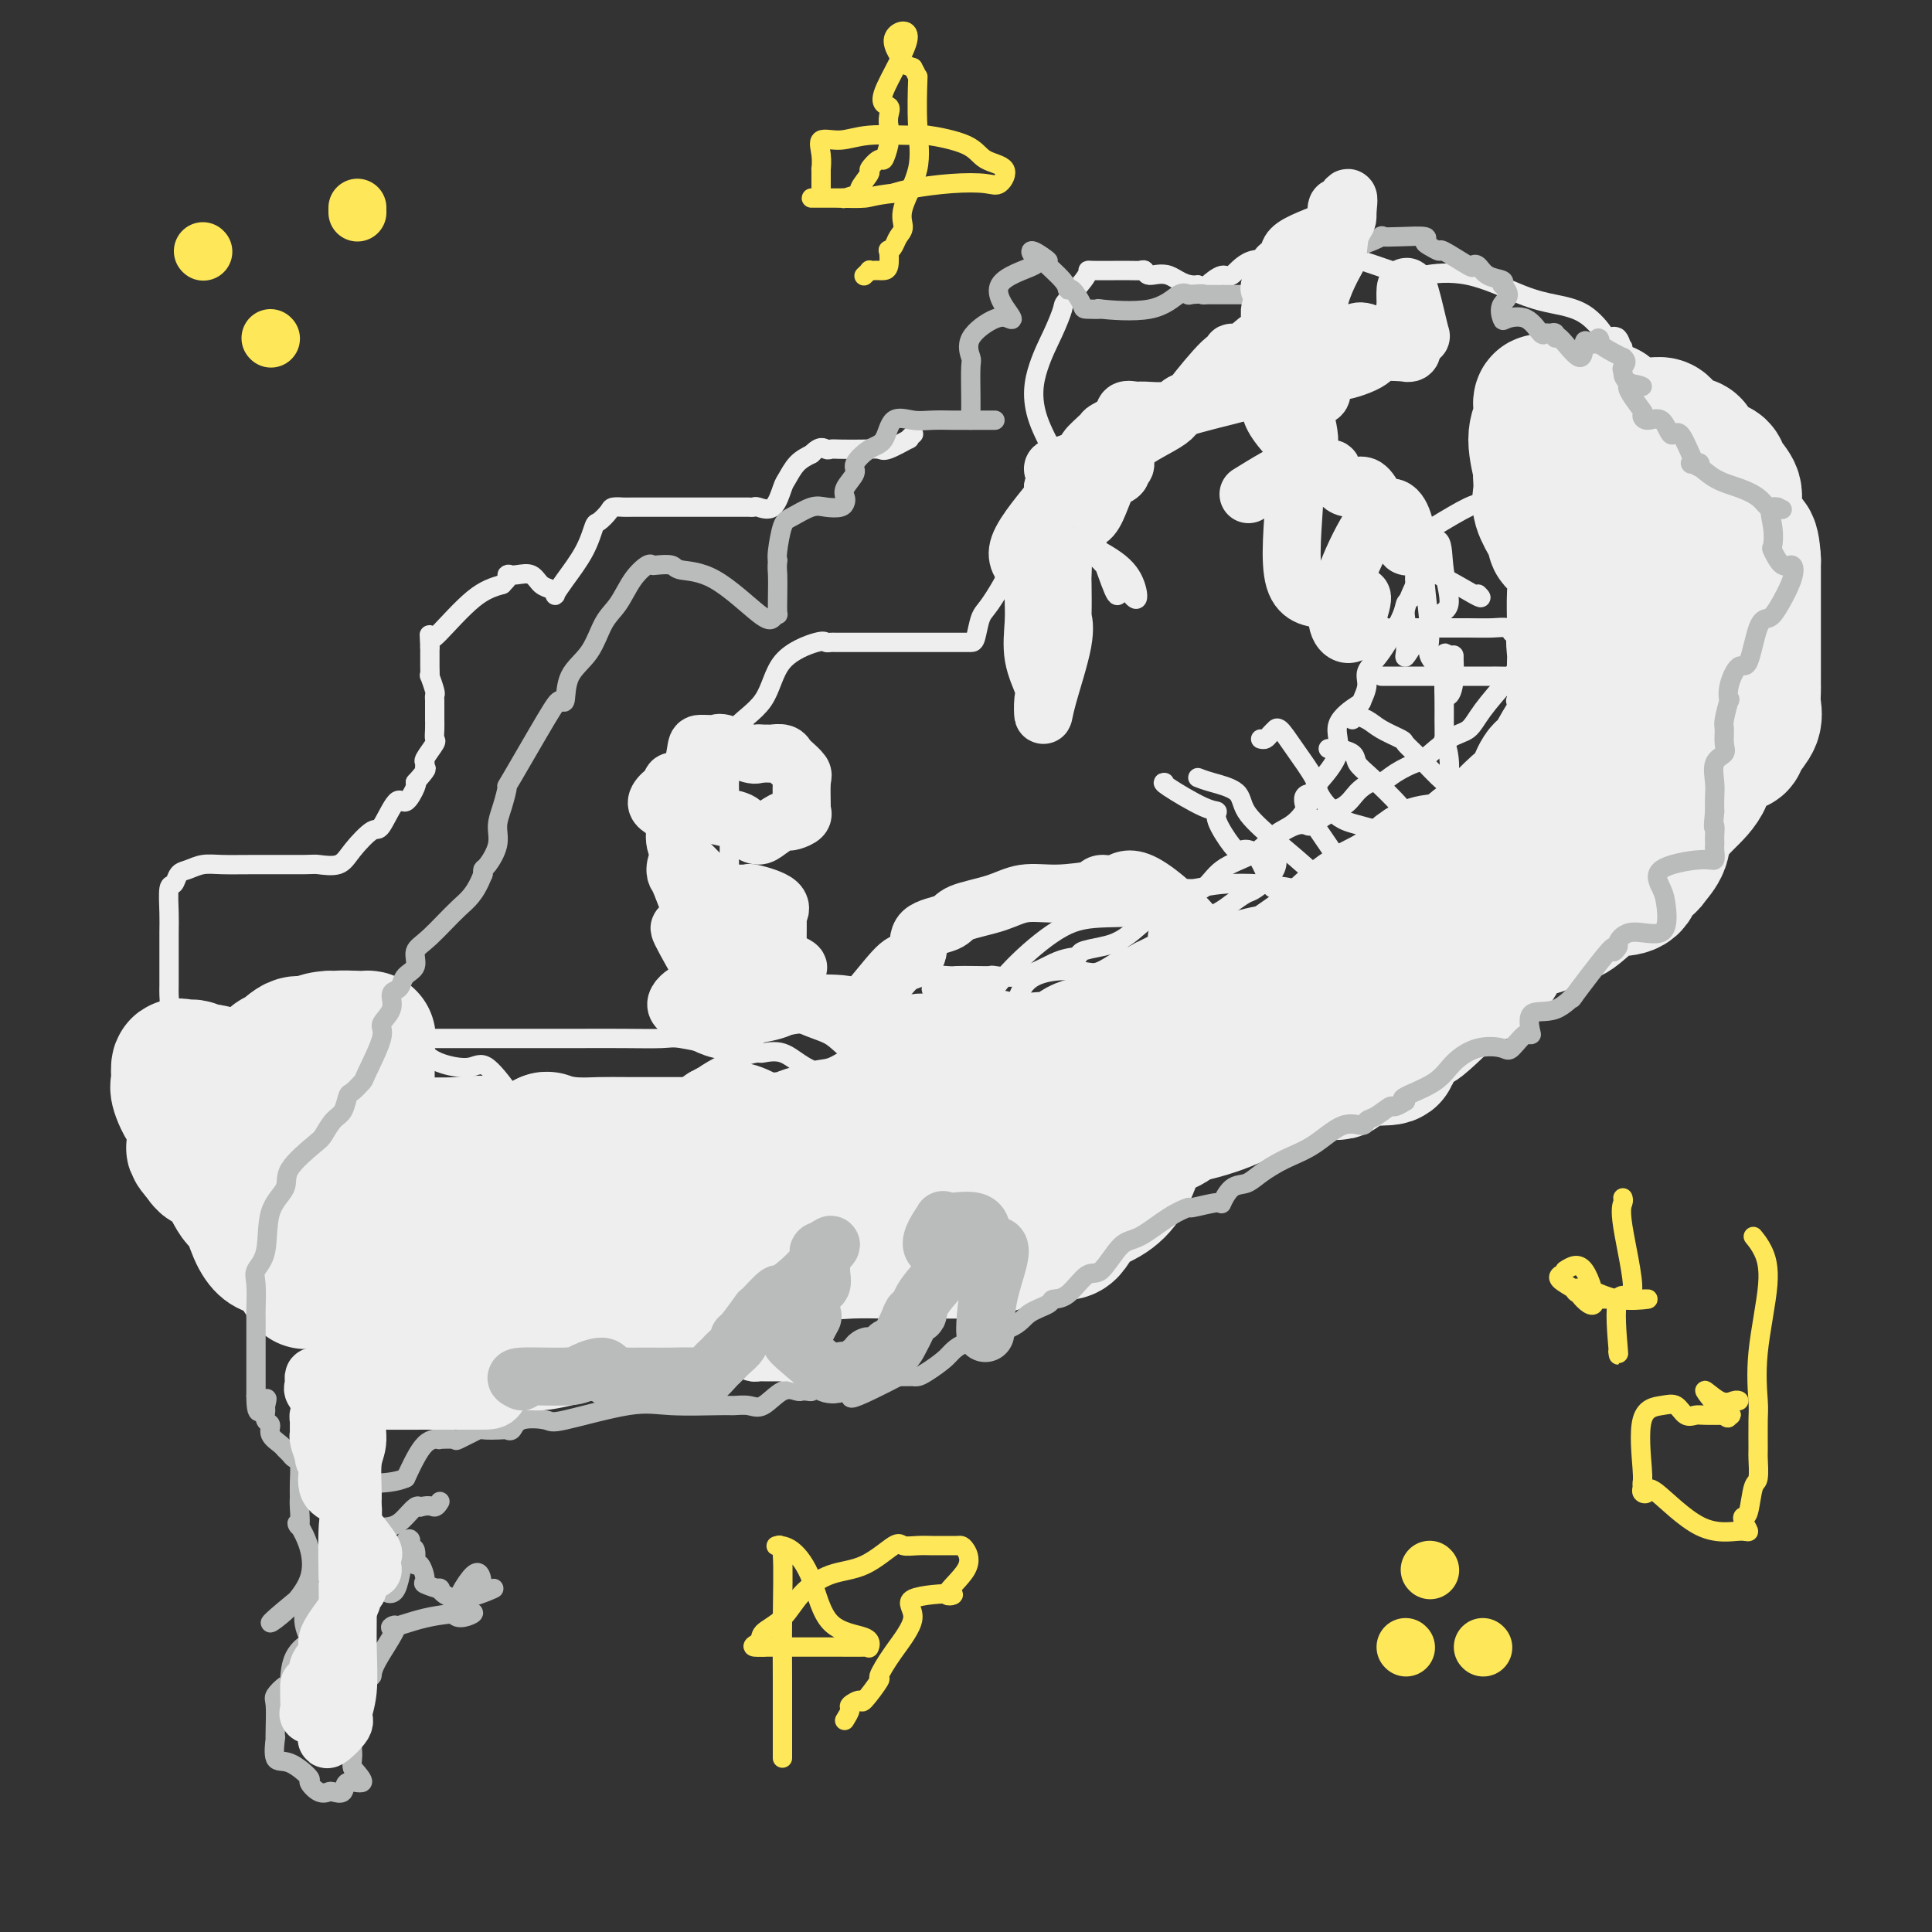 <svg viewBox='0 0 400 400' version='1.1' xmlns='http://www.w3.org/2000/svg' xmlns:xlink='http://www.w3.org/1999/xlink'><rect x="0" y="0" width="400" height="400" fill="#333333" stroke="none"/><g fill='none' stroke='#EEEEEE' stroke-width='28' stroke-linecap='round' stroke-linejoin='round'><path d='M71,231c-0.033,-0.102 -0.065,-0.204 -1,0c-0.935,0.204 -2.772,0.715 -4,2c-1.228,1.285 -1.846,3.345 -2,4c-0.154,0.655 0.155,-0.096 0,0c-0.155,0.096 -0.773,1.038 -1,2c-0.227,0.962 -0.061,1.943 0,2c0.061,0.057 0.018,-0.811 0,0c-0.018,0.811 -0.010,3.300 0,5c0.010,1.700 0.021,2.610 0,4c-0.021,1.390 -0.074,3.260 0,4c0.074,0.740 0.277,0.351 0,1c-0.277,0.649 -1.032,2.335 0,4c1.032,1.665 3.851,3.308 5,4c1.149,0.692 0.627,0.435 1,1c0.373,0.565 1.642,1.954 3,3c1.358,1.046 2.807,1.750 4,2c1.193,0.250 2.130,0.046 3,0c0.870,-0.046 1.672,0.067 2,0c0.328,-0.067 0.182,-0.313 1,0c0.818,0.313 2.600,1.186 5,1c2.400,-0.186 5.416,-1.430 7,-2c1.584,-0.570 1.734,-0.466 3,0c1.266,0.466 3.648,1.295 7,0c3.352,-1.295 7.673,-4.715 10,-6c2.327,-1.285 2.658,-0.435 3,0c0.342,0.435 0.694,0.456 1,0c0.306,-0.456 0.567,-1.390 1,-2c0.433,-0.610 1.040,-0.895 2,-1c0.960,-0.105 2.274,-0.030 3,0c0.726,0.030 0.863,0.015 1,0'/><path d='M125,259c3.392,-1.392 1.373,-0.374 1,0c-0.373,0.374 0.902,0.102 4,0c3.098,-0.102 8.020,-0.034 12,0c3.980,0.034 7.018,0.034 10,0c2.982,-0.034 5.907,-0.102 6,1c0.093,1.102 -2.646,3.372 -4,4c-1.354,0.628 -1.324,-0.388 -1,-1c0.324,-0.612 0.942,-0.820 2,-1c1.058,-0.180 2.554,-0.333 2,0c-0.554,0.333 -3.160,1.150 -5,0c-1.840,-1.150 -2.914,-4.268 -1,-6c1.914,-1.732 6.815,-2.078 9,-2c2.185,0.078 1.655,0.581 2,1c0.345,0.419 1.565,0.753 3,1c1.435,0.247 3.085,0.406 4,1c0.915,0.594 1.095,1.623 2,2c0.905,0.377 2.534,0.101 5,0c2.466,-0.101 5.769,-0.027 8,0c2.231,0.027 3.388,0.007 5,0c1.612,-0.007 3.677,0.000 5,0c1.323,-0.000 1.905,-0.007 3,0c1.095,0.007 2.703,0.028 4,0c1.297,-0.028 2.282,-0.103 5,-1c2.718,-0.897 7.168,-2.615 10,-3c2.832,-0.385 4.045,0.562 5,0c0.955,-0.562 1.652,-2.632 3,-4c1.348,-1.368 3.347,-2.032 5,-3c1.653,-0.968 2.958,-2.239 4,-4c1.042,-1.761 1.819,-4.013 2,-5c0.181,-0.987 -0.234,-0.711 0,-1c0.234,-0.289 1.117,-1.145 2,-2'/><path d='M237,236c2.749,-3.634 1.621,-3.219 2,-3c0.379,0.219 2.266,0.241 3,0c0.734,-0.241 0.317,-0.746 0,-1c-0.317,-0.254 -0.533,-0.259 1,-1c1.533,-0.741 4.816,-2.219 7,-3c2.184,-0.781 3.268,-0.864 7,-2c3.732,-1.136 10.112,-3.324 14,-4c3.888,-0.676 5.284,0.159 6,0c0.716,-0.159 0.751,-1.312 1,-2c0.249,-0.688 0.710,-0.909 1,-1c0.290,-0.091 0.407,-0.051 2,0c1.593,0.051 4.660,0.112 6,0c1.340,-0.112 0.951,-0.398 1,-1c0.049,-0.602 0.534,-1.521 1,-2c0.466,-0.479 0.913,-0.516 1,-1c0.087,-0.484 -0.185,-1.413 0,-2c0.185,-0.587 0.827,-0.831 2,-2c1.173,-1.169 2.878,-3.262 4,-4c1.122,-0.738 1.663,-0.122 3,-1c1.337,-0.878 3.471,-3.250 5,-4c1.529,-0.750 2.455,0.122 3,0c0.545,-0.122 0.710,-1.237 1,-2c0.290,-0.763 0.707,-1.174 1,-1c0.293,0.174 0.464,0.931 1,0c0.536,-0.931 1.439,-3.552 3,-5c1.561,-1.448 3.781,-1.724 6,-2'/><path d='M319,192c3.633,-2.486 1.217,-1.202 1,-1c-0.217,0.202 1.767,-0.679 3,-1c1.233,-0.321 1.716,-0.082 3,-1c1.284,-0.918 3.370,-2.992 5,-4c1.630,-1.008 2.803,-0.951 4,-1c1.197,-0.049 2.419,-0.204 3,-1c0.581,-0.796 0.520,-2.235 1,-3c0.480,-0.765 1.499,-0.858 2,-1c0.501,-0.142 0.484,-0.335 1,-1c0.516,-0.665 1.564,-1.804 2,-3c0.436,-1.196 0.258,-2.450 1,-4c0.742,-1.550 2.402,-3.396 4,-5c1.598,-1.604 3.134,-2.966 4,-5c0.866,-2.034 1.062,-4.742 1,-6c-0.062,-1.258 -0.381,-1.068 0,-1c0.381,0.068 1.463,0.013 2,0c0.537,-0.013 0.530,0.016 1,0c0.470,-0.016 1.418,-0.076 2,0c0.582,0.076 0.797,0.287 1,0c0.203,-0.287 0.394,-1.071 1,-2c0.606,-0.929 1.626,-2.004 2,-3c0.374,-0.996 0.100,-1.913 0,-3c-0.100,-1.087 -0.027,-2.345 0,-3c0.027,-0.655 0.007,-0.705 0,-1c-0.007,-0.295 -0.002,-0.833 0,-2c0.002,-1.167 0.001,-2.964 0,-4c-0.001,-1.036 -0.000,-1.311 0,-2c0.000,-0.689 0.000,-1.793 0,-3c-0.000,-1.207 -0.000,-2.517 0,-4c0.000,-1.483 0.000,-3.138 0,-5c-0.000,-1.862 -0.000,-3.931 0,-6'/><path d='M363,116c-0.324,-5.701 -1.133,-3.454 -2,-4c-0.867,-0.546 -1.792,-3.884 -2,-6c-0.208,-2.116 0.301,-3.008 0,-4c-0.301,-0.992 -1.414,-2.084 -2,-3c-0.586,-0.916 -0.647,-1.657 -1,-2c-0.353,-0.343 -0.997,-0.287 -2,-1c-1.003,-0.713 -2.364,-2.194 -3,-3c-0.636,-0.806 -0.548,-0.937 -1,-1c-0.452,-0.063 -1.445,-0.058 -2,0c-0.555,0.058 -0.673,0.169 -1,0c-0.327,-0.169 -0.863,-0.620 -1,-1c-0.137,-0.380 0.124,-0.690 0,-1c-0.124,-0.310 -0.633,-0.618 -1,-1c-0.367,-0.382 -0.591,-0.836 -1,-1c-0.409,-0.164 -1.003,-0.037 -2,0c-0.997,0.037 -2.399,-0.014 -3,0c-0.601,0.014 -0.402,0.095 -1,0c-0.598,-0.095 -1.991,-0.365 -3,-1c-1.009,-0.635 -1.632,-1.634 -2,-2c-0.368,-0.366 -0.480,-0.098 -1,0c-0.520,0.098 -1.448,0.026 -2,0c-0.552,-0.026 -0.729,-0.008 -1,0c-0.271,0.008 -0.635,0.004 -1,0'/><path d='M328,85c-4.016,-0.824 -2.557,1.115 -2,3c0.557,1.885 0.214,3.715 0,5c-0.214,1.285 -0.297,2.026 0,4c0.297,1.974 0.973,5.183 0,4c-0.973,-1.183 -3.595,-6.756 -5,-9c-1.405,-2.244 -1.592,-1.159 -1,0c0.592,1.159 1.962,2.393 2,3c0.038,0.607 -1.256,0.588 -1,0c0.256,-0.588 2.064,-1.746 2,-4c-0.064,-2.254 -1.999,-5.605 -3,-7c-1.001,-1.395 -1.067,-0.833 -1,0c0.067,0.833 0.266,1.937 0,3c-0.266,1.063 -0.999,2.084 -1,4c-0.001,1.916 0.730,4.728 1,6c0.270,1.272 0.079,1.006 0,1c-0.079,-0.006 -0.045,0.250 0,1c0.045,0.750 0.102,1.994 0,3c-0.102,1.006 -0.361,1.775 0,3c0.361,1.225 1.344,2.905 2,4c0.656,1.095 0.985,1.606 1,2c0.015,0.394 -0.283,0.672 0,1c0.283,0.328 1.148,0.707 2,2c0.852,1.293 1.692,3.501 2,5c0.308,1.499 0.083,2.288 0,4c-0.083,1.712 -0.024,4.346 0,6c0.024,1.654 0.012,2.327 0,3'/><path d='M326,132c1.238,6.477 0.332,2.169 0,1c-0.332,-1.169 -0.089,0.802 0,2c0.089,1.198 0.024,1.622 0,2c-0.024,0.378 -0.007,0.709 0,1c0.007,0.291 0.003,0.543 0,2c-0.003,1.457 -0.006,4.120 0,5c0.006,0.880 0.020,-0.023 0,0c-0.020,0.023 -0.074,0.973 0,2c0.074,1.027 0.277,2.130 0,3c-0.277,0.870 -1.035,1.505 -2,3c-0.965,1.495 -2.139,3.850 -3,5c-0.861,1.150 -1.409,1.095 -2,2c-0.591,0.905 -1.225,2.769 -2,4c-0.775,1.231 -1.692,1.830 -3,3c-1.308,1.170 -3.006,2.912 -4,4c-0.994,1.088 -1.285,1.523 -2,2c-0.715,0.477 -1.855,0.996 -3,2c-1.145,1.004 -2.294,2.491 -4,3c-1.706,0.509 -3.968,0.038 -6,1c-2.032,0.962 -3.832,3.356 -6,5c-2.168,1.644 -4.702,2.537 -7,4c-2.298,1.463 -4.358,3.496 -6,5c-1.642,1.504 -2.864,2.480 -5,4c-2.136,1.520 -5.186,3.583 -7,5c-1.814,1.417 -2.392,2.188 -4,3c-1.608,0.812 -4.247,1.666 -5,2c-0.753,0.334 0.378,0.147 0,1c-0.378,0.853 -2.266,2.744 -4,4c-1.734,1.256 -3.313,1.877 -5,3c-1.687,1.123 -3.482,2.750 -5,4c-1.518,1.250 -2.759,2.125 -4,3'/><path d='M237,222c-12.761,9.470 -4.663,4.145 -2,2c2.663,-2.145 -0.110,-1.110 -2,0c-1.890,1.110 -2.898,2.296 -4,3c-1.102,0.704 -2.299,0.928 -3,1c-0.701,0.072 -0.907,-0.007 -1,0c-0.093,0.007 -0.073,0.101 -2,0c-1.927,-0.101 -5.800,-0.396 -8,0c-2.200,0.396 -2.726,1.483 -4,2c-1.274,0.517 -3.296,0.464 -6,1c-2.704,0.536 -6.091,1.659 -9,3c-2.909,1.341 -5.340,2.898 -8,3c-2.660,0.102 -5.548,-1.251 -7,-2c-1.452,-0.749 -1.467,-0.894 -3,-1c-1.533,-0.106 -4.583,-0.172 -7,0c-2.417,0.172 -4.199,0.581 -5,1c-0.801,0.419 -0.620,0.848 -1,1c-0.380,0.152 -1.322,0.026 -2,0c-0.678,-0.026 -1.090,0.048 -1,0c0.090,-0.048 0.684,-0.217 0,0c-0.684,0.217 -2.647,0.821 -5,0c-2.353,-0.821 -5.097,-3.068 -7,-2c-1.903,1.068 -2.966,5.449 -5,7c-2.034,1.551 -5.037,0.272 -6,0c-0.963,-0.272 0.116,0.463 0,1c-0.116,0.537 -1.428,0.876 -2,1c-0.572,0.124 -0.405,0.033 -1,0c-0.595,-0.033 -1.952,-0.009 -3,0c-1.048,0.009 -1.786,0.002 -3,0c-1.214,-0.002 -2.904,-0.001 -4,0c-1.096,0.001 -1.599,0.000 -2,0c-0.401,-0.000 -0.701,-0.000 -1,0'/><path d='M123,243c-4.636,-0.147 -5.228,-1.514 -6,-2c-0.772,-0.486 -1.726,-0.092 -4,0c-2.274,0.092 -5.869,-0.119 -8,-1c-2.131,-0.881 -2.798,-2.432 -4,-3c-1.202,-0.568 -2.937,-0.152 -6,0c-3.063,0.152 -7.452,0.041 -10,0c-2.548,-0.041 -3.256,-0.011 -4,0c-0.744,0.011 -1.525,0.003 -2,0c-0.475,-0.003 -0.642,-0.001 -1,0c-0.358,0.001 -0.905,0.000 -1,0c-0.095,-0.000 0.263,0.000 0,0c-0.263,-0.000 -1.146,-0.001 -2,0c-0.854,0.001 -1.680,0.002 -2,0c-0.320,-0.002 -0.135,-0.007 0,0c0.135,0.007 0.221,0.027 1,0c0.779,-0.027 2.250,-0.100 3,0c0.750,0.100 0.779,0.373 1,1c0.221,0.627 0.635,1.608 1,2c0.365,0.392 0.683,0.196 1,0'/><path d='M80,240c1.809,0.464 3.830,0.124 6,0c2.170,-0.124 4.487,-0.033 6,0c1.513,0.033 2.221,0.009 4,0c1.779,-0.009 4.629,-0.002 6,0c1.371,0.002 1.264,0.000 2,0c0.736,-0.000 2.314,0.001 4,0c1.686,-0.001 3.478,-0.004 5,0c1.522,0.004 2.773,0.015 4,0c1.227,-0.015 2.431,-0.057 3,0c0.569,0.057 0.503,0.211 2,0c1.497,-0.211 4.556,-0.789 7,-1c2.444,-0.211 4.273,-0.056 6,0c1.727,0.056 3.351,0.013 5,0c1.649,-0.013 3.323,0.006 4,0c0.677,-0.006 0.358,-0.036 0,0c-0.358,0.036 -0.753,0.138 2,0c2.753,-0.138 8.655,-0.517 12,-1c3.345,-0.483 4.134,-1.072 6,-1c1.866,0.072 4.809,0.804 7,1c2.191,0.196 3.631,-0.144 5,-1c1.369,-0.856 2.666,-2.228 4,-3c1.334,-0.772 2.704,-0.944 3,-1c0.296,-0.056 -0.484,0.006 1,0c1.484,-0.006 5.231,-0.078 6,-3c0.769,-2.922 -1.440,-8.692 0,-10c1.440,-1.308 6.530,1.846 9,3c2.470,1.154 2.322,0.309 3,0c0.678,-0.309 2.183,-0.083 3,0c0.817,0.083 0.948,0.024 1,0c0.052,-0.024 0.026,-0.012 0,0'/><path d='M206,223c2.883,0.637 2.092,0.730 2,0c-0.092,-0.730 0.517,-2.284 3,-3c2.483,-0.716 6.842,-0.593 9,-1c2.158,-0.407 2.117,-1.343 3,-2c0.883,-0.657 2.691,-1.036 4,-1c1.309,0.036 2.121,0.487 3,0c0.879,-0.487 1.827,-1.913 3,-3c1.173,-1.087 2.571,-1.835 4,-2c1.429,-0.165 2.889,0.251 4,0c1.111,-0.251 1.873,-1.171 5,-3c3.127,-1.829 8.618,-4.569 14,-6c5.382,-1.431 10.655,-1.553 16,-2c5.345,-0.447 10.762,-1.218 13,-2c2.238,-0.782 1.296,-1.576 2,-2c0.704,-0.424 3.053,-0.478 5,-1c1.947,-0.522 3.492,-1.513 4,-2c0.508,-0.487 -0.021,-0.470 0,-1c0.021,-0.530 0.590,-1.606 1,-2c0.410,-0.394 0.660,-0.106 1,0c0.340,0.106 0.772,0.028 1,0c0.228,-0.028 0.254,-0.008 1,0c0.746,0.008 2.213,0.002 3,0c0.787,-0.002 0.893,-0.001 1,0'/><path d='M308,190c1.083,-0.271 0.291,-0.948 0,-1c-0.291,-0.052 -0.082,0.521 1,0c1.082,-0.521 3.036,-2.136 4,-3c0.964,-0.864 0.938,-0.975 1,-1c0.062,-0.025 0.213,0.037 1,-1c0.787,-1.037 2.212,-3.174 3,-4c0.788,-0.826 0.940,-0.343 2,-1c1.060,-0.657 3.027,-2.456 4,-4c0.973,-1.544 0.952,-2.834 1,-4c0.048,-1.166 0.164,-2.206 1,-3c0.836,-0.794 2.391,-1.340 3,-2c0.609,-0.660 0.271,-1.435 0,-2c-0.271,-0.565 -0.477,-0.920 0,-2c0.477,-1.080 1.636,-2.884 2,-4c0.364,-1.116 -0.066,-1.543 0,-2c0.066,-0.457 0.629,-0.943 1,-1c0.371,-0.057 0.549,0.317 1,0c0.451,-0.317 1.175,-1.323 2,-2c0.825,-0.677 1.752,-1.024 1,0c-0.752,1.024 -3.182,3.419 -4,4c-0.818,0.581 -0.022,-0.652 0,-1c0.022,-0.348 -0.729,0.190 -1,0c-0.271,-0.190 -0.061,-1.109 0,-2c0.061,-0.891 -0.026,-1.753 0,-3c0.026,-1.247 0.164,-2.878 0,-4c-0.164,-1.122 -0.632,-1.734 0,-3c0.632,-1.266 2.362,-3.187 3,-4c0.638,-0.813 0.182,-0.518 0,-1c-0.182,-0.482 -0.091,-1.741 0,-3'/><path d='M334,136c0.693,-4.290 1.427,-4.514 2,-5c0.573,-0.486 0.987,-1.234 1,-2c0.013,-0.766 -0.374,-1.550 0,-2c0.374,-0.450 1.508,-0.566 2,-1c0.492,-0.434 0.342,-1.186 0,-2c-0.342,-0.814 -0.876,-1.688 0,-3c0.876,-1.312 3.163,-3.061 4,-4c0.837,-0.939 0.226,-1.069 0,-1c-0.226,0.069 -0.066,0.337 0,1c0.066,0.663 0.038,1.720 0,3c-0.038,1.280 -0.086,2.783 0,5c0.086,2.217 0.307,5.148 0,8c-0.307,2.852 -1.140,5.626 -2,8c-0.860,2.374 -1.746,4.348 -3,8c-1.254,3.652 -2.876,8.983 -4,11c-1.124,2.017 -1.750,0.719 -3,2c-1.250,1.281 -3.125,5.140 -5,9'/><path d='M326,171c-2.755,5.671 -2.142,4.848 -3,7c-0.858,2.152 -3.188,7.280 -6,11c-2.812,3.720 -6.105,6.034 -8,8c-1.895,1.966 -2.390,3.585 -4,5c-1.610,1.415 -4.334,2.626 -5,3c-0.666,0.374 0.725,-0.089 0,1c-0.725,1.089 -3.566,3.728 -5,5c-1.434,1.272 -1.461,1.175 -2,1c-0.539,-0.175 -1.592,-0.427 -3,0c-1.408,0.427 -3.172,1.534 -5,3c-1.828,1.466 -3.719,3.290 -7,5c-3.281,1.710 -7.951,3.306 -11,4c-3.049,0.694 -4.475,0.487 -6,1c-1.525,0.513 -3.147,1.745 -6,3c-2.853,1.255 -6.935,2.534 -10,3c-3.065,0.466 -5.111,0.119 -8,1c-2.889,0.881 -6.620,2.990 -10,4c-3.380,1.010 -6.409,0.922 -9,2c-2.591,1.078 -4.742,3.322 -7,5c-2.258,1.678 -4.622,2.790 -6,3c-1.378,0.210 -1.771,-0.482 -3,0c-1.229,0.482 -3.295,2.138 -5,3c-1.705,0.862 -3.047,0.928 -4,1c-0.953,0.072 -1.515,0.148 -3,1c-1.485,0.852 -3.894,2.480 -6,3c-2.106,0.520 -3.911,-0.067 -7,1c-3.089,1.067 -7.463,3.789 -11,6c-3.537,2.211 -6.237,3.912 -9,5c-2.763,1.088 -5.590,1.562 -7,2c-1.410,0.438 -1.403,0.839 -2,1c-0.597,0.161 -1.799,0.080 -3,0'/><path d='M145,269c-12.018,5.475 -5.563,3.663 -5,3c0.563,-0.663 -4.764,-0.178 -8,0c-3.236,0.178 -4.380,0.048 -6,0c-1.620,-0.048 -3.717,-0.012 -6,0c-2.283,0.012 -4.751,0.002 -6,0c-1.249,-0.002 -1.280,0.003 -2,0c-0.720,-0.003 -2.131,-0.015 -4,0c-1.869,0.015 -4.196,0.057 -6,0c-1.804,-0.057 -3.085,-0.214 -7,-1c-3.915,-0.786 -10.462,-2.200 -14,-3c-3.538,-0.800 -4.066,-0.985 -5,-1c-0.934,-0.015 -2.275,0.139 -3,0c-0.725,-0.139 -0.833,-0.570 -1,-1c-0.167,-0.430 -0.392,-0.858 -1,-1c-0.608,-0.142 -1.600,0.002 -3,0c-1.400,-0.002 -3.208,-0.151 -4,0c-0.792,0.151 -0.568,0.603 -1,0c-0.432,-0.603 -1.519,-2.259 -2,-3c-0.481,-0.741 -0.356,-0.567 -1,-1c-0.644,-0.433 -2.059,-1.474 -3,-2c-0.941,-0.526 -1.409,-0.536 -2,-1c-0.591,-0.464 -1.303,-1.381 -2,-3c-0.697,-1.619 -1.377,-3.939 -2,-5c-0.623,-1.061 -1.188,-0.862 -2,-2c-0.812,-1.138 -1.873,-3.614 -3,-5c-1.127,-1.386 -2.322,-1.682 -3,-2c-0.678,-0.318 -0.839,-0.659 -1,-1'/><path d='M42,240c-3.507,-4.108 -1.275,-1.877 0,-1c1.275,0.877 1.592,0.399 2,0c0.408,-0.399 0.908,-0.719 1,-1c0.092,-0.281 -0.225,-0.524 0,-1c0.225,-0.476 0.993,-1.186 2,-1c1.007,0.186 2.252,1.266 3,2c0.748,0.734 0.999,1.121 1,1c0.001,-0.121 -0.248,-0.748 0,-1c0.248,-0.252 0.995,-0.127 1,0c0.005,0.127 -0.731,0.255 -1,0c-0.269,-0.255 -0.072,-0.893 0,-1c0.072,-0.107 0.019,0.317 0,-1c-0.019,-1.317 -0.006,-4.376 0,-6c0.006,-1.624 0.003,-1.812 0,-2'/><path d='M51,228c0.036,-1.594 -0.373,-0.578 -1,-1c-0.627,-0.422 -1.471,-2.280 -2,-3c-0.529,-0.720 -0.743,-0.302 -1,0c-0.257,0.302 -0.559,0.488 -1,0c-0.441,-0.488 -1.022,-1.650 -2,-2c-0.978,-0.350 -2.353,0.113 -3,0c-0.647,-0.113 -0.568,-0.802 -1,-1c-0.432,-0.198 -1.377,0.093 -2,0c-0.623,-0.093 -0.924,-0.571 -1,0c-0.076,0.571 0.073,2.190 0,3c-0.073,0.810 -0.368,0.809 0,2c0.368,1.191 1.400,3.573 3,5c1.600,1.427 3.770,1.899 5,2c1.230,0.101 1.522,-0.170 2,0c0.478,0.170 1.142,0.780 2,1c0.858,0.220 1.911,0.050 3,0c1.089,-0.050 2.215,0.022 3,0c0.785,-0.022 1.230,-0.136 2,0c0.770,0.136 1.867,0.522 3,0c1.133,-0.522 2.304,-1.951 3,-3c0.696,-1.049 0.918,-1.718 1,-2c0.082,-0.282 0.023,-0.178 0,-1c-0.023,-0.822 -0.009,-2.571 0,-4c0.009,-1.429 0.013,-2.538 0,-3c-0.013,-0.462 -0.042,-0.278 0,-1c0.042,-0.722 0.155,-2.349 0,-3c-0.155,-0.651 -0.577,-0.325 -1,0'/><path d='M63,217c-0.786,-1.745 -2.252,-0.608 -3,0c-0.748,0.608 -0.779,0.687 -1,1c-0.221,0.313 -0.633,0.861 -1,1c-0.367,0.139 -0.691,-0.130 -1,0c-0.309,0.130 -0.605,0.659 -1,1c-0.395,0.341 -0.891,0.493 -1,1c-0.109,0.507 0.167,1.369 0,2c-0.167,0.631 -0.777,1.032 -1,1c-0.223,-0.032 -0.058,-0.497 0,0c0.058,0.497 0.011,1.958 0,3c-0.011,1.042 0.014,1.666 0,2c-0.014,0.334 -0.069,0.377 0,1c0.069,0.623 0.261,1.827 0,3c-0.261,1.173 -0.975,2.314 0,3c0.975,0.686 3.640,0.915 5,1c1.360,0.085 1.414,0.024 3,0c1.586,-0.024 4.705,-0.011 6,0c1.295,0.011 0.768,0.020 1,0c0.232,-0.020 1.225,-0.067 2,0c0.775,0.067 1.332,0.249 2,0c0.668,-0.249 1.447,-0.930 2,-1c0.553,-0.070 0.880,0.472 1,-1c0.120,-1.472 0.031,-4.959 0,-7c-0.031,-2.041 -0.006,-2.638 0,-4c0.006,-1.362 -0.007,-3.489 0,-5c0.007,-1.511 0.033,-2.405 0,-3c-0.033,-0.595 -0.124,-0.891 0,-1c0.124,-0.109 0.464,-0.031 0,0c-0.464,0.031 -1.732,0.016 -3,0'/><path d='M73,215c-1.296,-0.156 -3.037,-0.045 -4,0c-0.963,0.045 -1.147,0.026 -1,0c0.147,-0.026 0.626,-0.059 0,0c-0.626,0.059 -2.359,0.210 -3,1c-0.641,0.790 -0.192,2.221 0,4c0.192,1.779 0.128,3.908 0,5c-0.128,1.092 -0.319,1.148 0,3c0.319,1.852 1.148,5.499 3,8c1.852,2.501 4.729,3.855 7,5c2.271,1.145 3.938,2.082 7,3c3.062,0.918 7.520,1.817 10,2c2.480,0.183 2.981,-0.352 4,0c1.019,0.352 2.557,1.590 4,2c1.443,0.410 2.793,-0.009 4,0c1.207,0.009 2.271,0.446 3,0c0.729,-0.446 1.124,-1.776 2,-3c0.876,-1.224 2.235,-2.343 3,-3c0.765,-0.657 0.937,-0.853 1,-1c0.063,-0.147 0.017,-0.246 0,-1c-0.017,-0.754 -0.005,-2.165 0,-3c0.005,-0.835 0.001,-1.096 0,-1c-0.001,0.096 -0.001,0.548 0,1'/><path d='M113,237c0.789,-1.869 -0.239,-1.041 0,0c0.239,1.041 1.746,2.294 3,4c1.254,1.706 2.256,3.863 4,6c1.744,2.137 4.230,4.253 6,6c1.770,1.747 2.823,3.124 4,6c1.177,2.876 2.479,7.250 3,9c0.521,1.750 0.260,0.875 0,0'/></g>
<g fill='none' stroke='#EEEEEE' stroke-width='4' stroke-linecap='round' stroke-linejoin='round'><path d='M248,161c0.730,0.282 1.460,0.565 3,1c1.540,0.435 3.891,1.024 5,2c1.109,0.976 0.977,2.339 2,4c1.023,1.661 3.202,3.621 6,6c2.798,2.379 6.215,5.179 8,7c1.785,1.821 1.939,2.663 2,3c0.061,0.337 0.031,0.168 0,0'/><path d='M241,162c0.073,0.002 0.146,0.003 0,0c-0.146,-0.003 -0.513,-0.011 1,1c1.513,1.011 4.904,3.042 7,4c2.096,0.958 2.896,0.843 3,1c0.104,0.157 -0.487,0.586 0,2c0.487,1.414 2.052,3.813 3,5c0.948,1.187 1.279,1.162 2,1c0.721,-0.162 1.832,-0.461 3,1c1.168,1.461 2.394,4.682 3,6c0.606,1.318 0.593,0.732 1,1c0.407,0.268 1.233,1.392 2,2c0.767,0.608 1.476,0.702 2,1c0.524,0.298 0.864,0.799 1,1c0.136,0.201 0.068,0.100 0,0'/><path d='M261,153c0.341,0.081 0.682,0.163 1,0c0.318,-0.163 0.615,-0.570 1,-1c0.385,-0.430 0.860,-0.883 1,-1c0.140,-0.117 -0.055,0.103 0,0c0.055,-0.103 0.360,-0.530 1,0c0.640,0.530 1.615,2.016 3,4c1.385,1.984 3.181,4.465 4,6c0.819,1.535 0.663,2.123 1,3c0.337,0.877 1.168,2.044 2,3c0.832,0.956 1.666,1.702 2,2c0.334,0.298 0.167,0.149 0,0'/><path d='M275,155c0.396,0.018 0.792,0.035 1,0c0.208,-0.035 0.230,-0.124 1,0c0.770,0.124 2.290,0.461 3,1c0.710,0.539 0.611,1.281 1,2c0.389,0.719 1.267,1.416 3,3c1.733,1.584 4.321,4.057 6,6c1.679,1.943 2.450,3.358 4,5c1.550,1.642 3.879,3.512 5,5c1.121,1.488 1.032,2.593 1,3c-0.032,0.407 -0.009,0.116 0,0c0.009,-0.116 0.005,-0.058 0,0'/><path d='M280,149c-0.280,-0.490 -0.560,-0.981 0,-1c0.560,-0.019 1.961,0.433 3,1c1.039,0.567 1.716,1.251 3,2c1.284,0.749 3.177,1.565 4,2c0.823,0.435 0.578,0.488 1,1c0.422,0.512 1.511,1.482 3,3c1.489,1.518 3.379,3.582 5,5c1.621,1.418 2.975,2.189 4,3c1.025,0.811 1.721,1.660 2,2c0.279,0.340 0.139,0.170 0,0'/><path d='M286,140c0.029,0.000 0.058,0.000 1,0c0.942,-0.000 2.797,-0.000 5,0c2.203,0.000 4.756,0.000 7,0c2.244,-0.000 4.181,-0.002 6,0c1.819,0.002 3.521,0.006 4,0c0.479,-0.006 -0.266,-0.023 1,0c1.266,0.023 4.542,0.087 6,0c1.458,-0.087 1.098,-0.324 1,0c-0.098,0.324 0.067,1.211 0,2c-0.067,0.789 -0.364,1.482 -1,2c-0.636,0.518 -1.610,0.862 -2,1c-0.390,0.138 -0.195,0.069 0,0'/><path d='M277,124c-0.079,-0.028 -0.158,-0.056 1,0c1.158,0.056 3.553,0.197 5,0c1.447,-0.197 1.945,-0.732 2,0c0.055,0.732 -0.335,2.732 0,4c0.335,1.268 1.393,1.804 2,2c0.607,0.196 0.764,0.053 1,0c0.236,-0.053 0.553,-0.014 1,0c0.447,0.014 1.024,0.004 2,0c0.976,-0.004 2.351,-0.001 3,0c0.649,0.001 0.573,-0.001 1,0c0.427,0.001 1.358,0.004 3,0c1.642,-0.004 3.995,-0.015 6,0c2.005,0.015 3.661,0.056 5,0c1.339,-0.056 2.360,-0.207 3,0c0.640,0.207 0.897,0.774 1,1c0.103,0.226 0.051,0.113 0,0'/><path d='M306,123c0.648,0.643 1.295,1.286 -1,0c-2.295,-1.286 -7.533,-4.500 -10,-5c-2.467,-0.500 -2.164,1.713 -2,3c0.164,1.287 0.190,1.646 0,2c-0.190,0.354 -0.595,0.703 -1,1c-0.405,0.297 -0.811,0.543 -1,1c-0.189,0.457 -0.160,1.125 -1,3c-0.840,1.875 -2.550,4.959 -4,7c-1.450,2.041 -2.639,3.041 -3,4c-0.361,0.959 0.107,1.878 0,3c-0.107,1.122 -0.789,2.448 -1,3c-0.211,0.552 0.050,0.330 -1,1c-1.050,0.670 -3.411,2.230 -4,4c-0.589,1.770 0.594,3.748 0,6c-0.594,2.252 -2.965,4.777 -4,6c-1.035,1.223 -0.732,1.144 -1,2c-0.268,0.856 -1.105,2.646 -2,4c-0.895,1.354 -1.849,2.273 -3,3c-1.151,0.727 -2.501,1.264 -3,2c-0.499,0.736 -0.147,1.672 0,2c0.147,0.328 0.091,0.048 0,0c-0.091,-0.048 -0.216,0.137 0,1c0.216,0.863 0.773,2.404 0,4c-0.773,1.596 -2.876,3.245 -4,4c-1.124,0.755 -1.269,0.615 -2,1c-0.731,0.385 -2.047,1.297 -3,2c-0.953,0.703 -1.544,1.199 -3,2c-1.456,0.801 -3.777,1.908 -6,3c-2.223,1.092 -4.350,2.169 -6,3c-1.650,0.831 -2.825,1.415 -4,2'/><path d='M236,197c-4.749,2.675 -2.620,0.861 -3,1c-0.380,0.139 -3.267,2.229 -5,3c-1.733,0.771 -2.310,0.223 -5,0c-2.690,-0.223 -7.492,-0.120 -10,2c-2.508,2.120 -2.721,6.256 -4,8c-1.279,1.744 -3.624,1.096 -7,1c-3.376,-0.096 -7.783,0.361 -10,1c-2.217,0.639 -2.245,1.462 -3,2c-0.755,0.538 -2.239,0.793 -4,1c-1.761,0.207 -3.801,0.368 -5,1c-1.199,0.632 -1.557,1.736 -2,2c-0.443,0.264 -0.970,-0.311 -2,0c-1.030,0.311 -2.563,1.509 -4,2c-1.437,0.491 -2.778,0.275 -4,1c-1.222,0.725 -2.324,2.390 -3,3c-0.676,0.610 -0.927,0.163 -1,0c-0.073,-0.163 0.033,-0.044 -1,0c-1.033,0.044 -3.203,0.012 -4,0c-0.797,-0.012 -0.221,-0.003 -1,0c-0.779,0.003 -2.915,0.001 -4,0c-1.085,-0.001 -1.121,-0.000 -2,0c-0.879,0.000 -2.600,-0.000 -4,0c-1.400,0.000 -2.478,0.001 -3,0c-0.522,-0.001 -0.489,-0.003 -3,0c-2.511,0.003 -7.565,0.012 -11,0c-3.435,-0.012 -5.252,-0.045 -7,0c-1.748,0.045 -3.427,0.167 -5,0c-1.573,-0.167 -3.039,-0.622 -5,0c-1.961,0.622 -4.417,2.321 -6,3c-1.583,0.679 -2.291,0.340 -3,0'/><path d='M105,228c-2.030,0.465 -2.604,0.127 -3,0c-0.396,-0.127 -0.613,-0.044 -1,0c-0.387,0.044 -0.942,0.049 -1,0c-0.058,-0.049 0.383,-0.154 -1,0c-1.383,0.154 -4.590,0.565 -7,0c-2.410,-0.565 -4.022,-2.106 -6,-4c-1.978,-1.894 -4.322,-4.142 -6,-5c-1.678,-0.858 -2.688,-0.325 -3,0c-0.312,0.325 0.076,0.441 0,0c-0.076,-0.441 -0.617,-1.439 -1,-2c-0.383,-0.561 -0.608,-0.686 0,-1c0.608,-0.314 2.049,-0.816 3,-1c0.951,-0.184 1.413,-0.049 2,0c0.587,0.049 1.300,0.013 3,0c1.700,-0.013 4.387,-0.004 7,0c2.613,0.004 5.153,0.001 7,0c1.847,-0.001 3.001,-0.000 4,0c0.999,0.000 1.843,0.000 4,0c2.157,-0.000 5.627,-0.001 8,0c2.373,0.001 3.650,0.005 6,0c2.350,-0.005 5.774,-0.019 9,0c3.226,0.019 6.253,0.073 8,0c1.747,-0.073 2.214,-0.271 4,0c1.786,0.271 4.891,1.011 6,1c1.109,-0.011 0.222,-0.772 0,-1c-0.222,-0.228 0.222,0.078 2,0c1.778,-0.078 4.889,-0.539 8,-1'/><path d='M157,214c13.600,-2.154 7.099,-6.539 5,-8c-2.099,-1.461 0.203,0.001 1,0c0.797,-0.001 0.090,-1.465 0,-2c-0.090,-0.535 0.437,-0.141 1,0c0.563,0.141 1.160,0.030 2,0c0.840,-0.030 1.921,0.020 3,0c1.079,-0.020 2.156,-0.110 4,0c1.844,0.110 4.453,0.422 7,0c2.547,-0.422 5.030,-1.577 8,-2c2.970,-0.423 6.427,-0.114 8,0c1.573,0.114 1.261,0.033 2,0c0.739,-0.033 2.528,-0.019 4,0c1.472,0.019 2.626,0.044 3,0c0.374,-0.044 -0.032,-0.159 1,0c1.032,0.159 3.503,0.590 6,0c2.497,-0.590 5.019,-2.200 7,-3c1.981,-0.800 3.421,-0.791 4,-1c0.579,-0.209 0.295,-0.637 1,-1c0.705,-0.363 2.397,-0.662 4,-1c1.603,-0.338 3.115,-0.716 5,-2c1.885,-1.284 4.143,-3.474 6,-5c1.857,-1.526 3.314,-2.389 5,-3c1.686,-0.611 3.603,-0.970 5,-2c1.397,-1.030 2.275,-2.732 4,-4c1.725,-1.268 4.297,-2.103 6,-3c1.703,-0.897 2.535,-1.857 4,-3c1.465,-1.143 3.561,-2.469 5,-3c1.439,-0.531 2.219,-0.265 3,0'/><path d='M271,171c8.187,-4.835 4.654,-3.424 4,-3c-0.654,0.424 1.569,-0.141 3,-1c1.431,-0.859 2.068,-2.013 3,-3c0.932,-0.987 2.158,-1.805 3,-2c0.842,-0.195 1.299,0.235 2,0c0.701,-0.235 1.647,-1.136 3,-2c1.353,-0.864 3.112,-1.691 4,-2c0.888,-0.309 0.906,-0.099 2,-1c1.094,-0.901 3.265,-2.914 5,-4c1.735,-1.086 3.032,-1.246 4,-2c0.968,-0.754 1.605,-2.103 3,-4c1.395,-1.897 3.548,-4.343 5,-6c1.452,-1.657 2.203,-2.526 3,-5c0.797,-2.474 1.639,-6.552 2,-8c0.361,-1.448 0.240,-0.264 1,-2c0.760,-1.736 2.400,-6.391 3,-9c0.600,-2.609 0.162,-3.172 0,-4c-0.162,-0.828 -0.046,-1.921 0,-3c0.046,-1.079 0.022,-2.146 0,-3c-0.022,-0.854 -0.043,-1.497 0,-2c0.043,-0.503 0.149,-0.866 0,-1c-0.149,-0.134 -0.554,-0.039 -1,0c-0.446,0.039 -0.934,0.021 -3,0c-2.066,-0.021 -5.710,-0.044 -8,0c-2.290,0.044 -3.226,0.155 -5,1c-1.774,0.845 -4.387,2.422 -7,4'/><path d='M297,109c-3.790,0.981 -1.264,0.933 -1,3c0.264,2.067 -1.733,6.248 -3,9c-1.267,2.752 -1.803,4.074 -2,5c-0.197,0.926 -0.054,1.455 0,2c0.054,0.545 0.019,1.106 0,2c-0.019,0.894 -0.021,2.121 0,3c0.021,0.879 0.067,1.410 0,2c-0.067,0.590 -0.246,1.238 0,1c0.246,-0.238 0.916,-1.361 2,-3c1.084,-1.639 2.580,-3.794 4,-5c1.420,-1.206 2.763,-1.462 3,-3c0.237,-1.538 -0.631,-4.357 -1,-7c-0.369,-2.643 -0.238,-5.109 -1,-6c-0.762,-0.891 -2.418,-0.206 -3,0c-0.582,0.206 -0.092,-0.066 0,1c0.092,1.066 -0.214,3.468 0,7c0.214,3.532 0.950,8.192 1,11c0.050,2.808 -0.585,3.764 0,5c0.585,1.236 2.392,2.751 3,4c0.608,1.249 0.019,2.232 0,3c-0.019,0.768 0.533,1.322 1,1c0.467,-0.322 0.848,-1.521 1,-3c0.152,-1.479 0.076,-3.240 0,-5'/><path d='M301,136c0.144,-0.949 -0.497,0.178 -1,0c-0.503,-0.178 -0.868,-1.662 -1,0c-0.132,1.662 -0.032,6.470 0,9c0.032,2.530 -0.006,2.781 0,4c0.006,1.219 0.055,3.405 0,4c-0.055,0.595 -0.213,-0.402 0,0c0.213,0.402 0.796,2.202 1,4c0.204,1.798 0.029,3.594 0,6c-0.029,2.406 0.089,5.423 0,7c-0.089,1.577 -0.386,1.715 0,2c0.386,0.285 1.454,0.717 0,1c-1.454,0.283 -5.431,0.416 -9,0c-3.569,-0.416 -6.730,-1.382 -9,-2c-2.270,-0.618 -3.650,-0.887 -5,-2c-1.350,-1.113 -2.671,-3.069 -4,-4c-1.329,-0.931 -2.665,-0.837 -3,0c-0.335,0.837 0.333,2.419 1,4'/><path d='M271,169c2.147,3.426 7.016,9.990 9,14c1.984,4.010 1.085,5.466 1,6c-0.085,0.534 0.644,0.148 1,0c0.356,-0.148 0.341,-0.056 -2,-1c-2.341,-0.944 -7.006,-2.924 -12,-4c-4.994,-1.076 -10.315,-1.247 -14,-1c-3.685,0.247 -5.734,0.911 -7,1c-1.266,0.089 -1.751,-0.396 -3,1c-1.249,1.396 -3.263,4.673 -4,7c-0.737,2.327 -0.198,3.704 0,8c0.198,4.296 0.055,11.510 0,15c-0.055,3.490 -0.022,3.256 0,4c0.022,0.744 0.031,2.468 0,4c-0.031,1.532 -0.104,2.873 3,3c3.104,0.127 9.383,-0.961 13,-2c3.617,-1.039 4.570,-2.030 4,-5c-0.570,-2.970 -2.665,-7.918 -5,-13c-2.335,-5.082 -4.910,-10.297 -7,-13c-2.090,-2.703 -3.697,-2.892 -7,-3c-3.303,-0.108 -8.304,-0.133 -12,0c-3.696,0.133 -6.087,0.425 -9,2c-2.913,1.575 -6.350,4.433 -9,7c-2.650,2.567 -4.515,4.843 -6,7c-1.485,2.157 -2.592,4.196 -3,5c-0.408,0.804 -0.117,0.373 0,0c0.117,-0.373 0.058,-0.686 0,-1'/><path d='M202,210c-2.947,1.948 -1.316,-2.183 0,-4c1.316,-1.817 2.316,-1.320 0,-1c-2.316,0.320 -7.949,0.464 -9,0c-1.051,-0.464 2.482,-1.535 3,-1c0.518,0.535 -1.977,2.678 -3,4c-1.023,1.322 -0.574,1.823 -2,5c-1.426,3.177 -4.726,9.029 -6,12c-1.274,2.971 -0.520,3.062 -1,3c-0.480,-0.062 -2.192,-0.276 -4,-1c-1.808,-0.724 -3.712,-1.960 -6,-3c-2.288,-1.040 -4.961,-1.886 -7,-3c-2.039,-1.114 -3.446,-2.497 -5,-3c-1.554,-0.503 -3.256,-0.126 -4,0c-0.744,0.126 -0.530,-0.000 -1,0c-0.470,0.000 -1.622,0.126 -4,1c-2.378,0.874 -5.980,2.496 -9,5c-3.020,2.504 -5.458,5.889 -5,9c0.458,3.111 3.813,5.946 6,8c2.187,2.054 3.205,3.326 3,3c-0.205,-0.326 -1.634,-2.251 -3,-3c-1.366,-0.749 -2.670,-0.321 -3,0c-0.330,0.321 0.314,0.535 -1,0c-1.314,-0.535 -4.587,-1.817 -6,-2c-1.413,-0.183 -0.966,0.735 -1,1c-0.034,0.265 -0.548,-0.121 -1,0c-0.452,0.121 -0.844,0.749 0,1c0.844,0.251 2.922,0.126 5,0'/><path d='M138,241c0.504,-0.008 -0.735,-0.028 -1,0c-0.265,0.028 0.444,0.105 1,0c0.556,-0.105 0.957,-0.391 1,0c0.043,0.391 -0.274,1.459 0,2c0.274,0.541 1.137,0.556 0,1c-1.137,0.444 -4.274,1.316 -7,0c-2.726,-1.316 -5.041,-4.819 -9,-7c-3.959,-2.181 -9.560,-3.038 -12,-4c-2.440,-0.962 -1.717,-2.029 -2,-3c-0.283,-0.971 -1.570,-1.845 -2,-2c-0.430,-0.155 -0.003,0.411 -1,-1c-0.997,-1.411 -3.419,-4.799 -5,-6c-1.581,-1.201 -2.321,-0.217 -4,0c-1.679,0.217 -4.295,-0.334 -6,-1c-1.705,-0.666 -2.497,-1.449 -3,-2c-0.503,-0.551 -0.715,-0.872 -1,-1c-0.285,-0.128 -0.642,-0.064 -1,0'/><path d='M86,217c-2.741,-0.813 -2.093,-0.845 -4,-2c-1.907,-1.155 -6.367,-3.434 -9,-5c-2.633,-1.566 -3.438,-2.420 -4,-3c-0.562,-0.580 -0.882,-0.887 -1,-1c-0.118,-0.113 -0.034,-0.032 0,0c0.034,0.032 0.017,0.016 0,0'/><path d='M39,224c-0.314,-0.396 -0.628,-0.791 -1,-1c-0.372,-0.209 -0.804,-0.230 -1,-1c-0.196,-0.770 -0.158,-2.289 0,-3c0.158,-0.711 0.435,-0.612 0,-2c-0.435,-1.388 -1.581,-4.261 -2,-6c-0.419,-1.739 -0.112,-2.344 0,-3c0.112,-0.656 0.030,-1.363 0,-2c-0.030,-0.637 -0.008,-1.202 0,-2c0.008,-0.798 0.002,-1.828 0,-3c-0.002,-1.172 -0.001,-2.486 0,-3c0.001,-0.514 0.004,-0.227 0,-1c-0.004,-0.773 -0.013,-2.606 0,-4c0.013,-1.394 0.047,-2.348 0,-4c-0.047,-1.652 -0.176,-4.002 0,-5c0.176,-0.998 0.656,-0.646 1,-1c0.344,-0.354 0.550,-1.415 1,-2c0.450,-0.585 1.144,-0.692 2,-1c0.856,-0.308 1.876,-0.815 3,-1c1.124,-0.185 2.353,-0.048 4,0c1.647,0.048 3.713,0.006 7,0c3.287,-0.006 7.795,0.025 10,0c2.205,-0.025 2.109,-0.107 3,0c0.891,0.107 2.770,0.401 4,0c1.230,-0.401 1.809,-1.498 3,-3c1.191,-1.502 2.992,-3.408 4,-4c1.008,-0.592 1.223,0.129 2,-1c0.777,-1.129 2.115,-4.107 3,-5c0.885,-0.893 1.315,0.298 2,0c0.685,-0.298 1.624,-2.085 2,-3c0.376,-0.915 0.188,-0.957 0,-1'/><path d='M86,162c2.919,-3.253 2.218,-2.884 2,-3c-0.218,-0.116 0.047,-0.716 0,-1c-0.047,-0.284 -0.405,-0.252 0,-1c0.405,-0.748 1.573,-2.274 2,-3c0.427,-0.726 0.115,-0.650 0,-1c-0.115,-0.350 -0.031,-1.126 0,-2c0.031,-0.874 0.008,-1.845 0,-2c-0.008,-0.155 -0.001,0.508 0,0c0.001,-0.508 -0.003,-2.186 0,-3c0.003,-0.814 0.015,-0.763 0,-1c-0.015,-0.237 -0.057,-0.762 0,-1c0.057,-0.238 0.211,-0.190 0,-1c-0.211,-0.810 -0.789,-2.480 -1,-3c-0.211,-0.520 -0.057,0.108 0,0c0.057,-0.108 0.015,-0.952 0,-2c-0.015,-1.048 -0.004,-2.299 0,-3c0.004,-0.701 0.002,-0.850 0,-1'/><path d='M89,134c-0.183,-3.589 -0.142,-2.560 0,-2c0.142,0.560 0.384,0.651 2,-1c1.616,-1.651 4.604,-5.043 7,-7c2.396,-1.957 4.198,-2.478 6,-3'/><path d='M104,121c2.468,-2.472 1.137,-2.152 1,-2c-0.137,0.152 0.920,0.135 2,0c1.080,-0.135 2.183,-0.388 3,0c0.817,0.388 1.347,1.418 2,2c0.653,0.582 1.428,0.716 2,1c0.572,0.284 0.941,0.717 1,1c0.059,0.283 -0.193,0.417 0,0c0.193,-0.417 0.829,-1.386 2,-3c1.171,-1.614 2.876,-3.872 4,-6c1.124,-2.128 1.668,-4.125 2,-5c0.332,-0.875 0.451,-0.627 1,-1c0.549,-0.373 1.526,-1.368 2,-2c0.474,-0.632 0.445,-0.901 1,-1c0.555,-0.099 1.696,-0.026 2,0c0.304,0.026 -0.227,0.007 2,0c2.227,-0.007 7.213,-0.002 11,0c3.787,0.002 6.375,-0.001 8,0c1.625,0.001 2.287,0.004 3,0c0.713,-0.004 1.476,-0.015 2,0c0.524,0.015 0.808,0.055 1,0c0.192,-0.055 0.291,-0.207 1,0c0.709,0.207 2.027,0.771 3,0c0.973,-0.771 1.601,-2.877 2,-4c0.399,-1.123 0.569,-1.264 1,-2c0.431,-0.736 1.123,-2.067 2,-3c0.877,-0.933 1.938,-1.466 3,-2'/><path d='M168,94c1.870,-1.928 2.546,-1.249 3,-1c0.454,0.249 0.685,0.069 1,0c0.315,-0.069 0.713,-0.026 2,0c1.287,0.026 3.465,0.036 5,0c1.535,-0.036 2.429,-0.119 3,0c0.571,0.119 0.819,0.438 2,0c1.181,-0.438 3.296,-1.633 4,-2c0.704,-0.367 -0.003,0.093 0,0c0.003,-0.093 0.715,-0.741 1,-1c0.285,-0.259 0.142,-0.130 0,0'/><path d='M335,85c0.423,-0.998 0.845,-1.996 1,-3c0.155,-1.004 0.042,-2.013 0,-3c-0.042,-0.987 -0.013,-1.950 0,-3c0.013,-1.050 0.010,-2.186 0,-3c-0.010,-0.814 -0.028,-1.304 0,-1c0.028,0.304 0.102,1.403 0,1c-0.102,-0.403 -0.381,-2.307 -1,-3c-0.619,-0.693 -1.577,-0.175 -2,0c-0.423,0.175 -0.310,0.008 -1,-1c-0.690,-1.008 -2.181,-2.856 -4,-4c-1.819,-1.144 -3.964,-1.586 -6,-2c-2.036,-0.414 -3.962,-0.802 -7,-2c-3.038,-1.198 -7.189,-3.207 -11,-4c-3.811,-0.793 -7.280,-0.370 -9,0c-1.720,0.370 -1.689,0.688 -4,0c-2.311,-0.688 -6.965,-2.381 -9,-3c-2.035,-0.619 -1.452,-0.165 -2,0c-0.548,0.165 -2.229,0.041 -3,0c-0.771,-0.041 -0.633,0.001 -3,0c-2.367,-0.001 -7.238,-0.044 -9,0c-1.762,0.044 -0.416,0.176 -1,0c-0.584,-0.176 -3.098,-0.659 -5,0c-1.902,0.659 -3.192,2.461 -4,3c-0.808,0.539 -1.134,-0.185 -2,0c-0.866,0.185 -2.272,1.281 -3,2c-0.728,0.719 -0.780,1.063 -1,1c-0.220,-0.063 -0.610,-0.531 -1,-1'/><path d='M248,59c-2.831,0.304 -4.409,-1.435 -6,-2c-1.591,-0.565 -3.195,0.045 -4,0c-0.805,-0.045 -0.811,-0.745 -1,-1c-0.189,-0.255 -0.563,-0.065 -1,0c-0.437,0.065 -0.939,0.003 -3,0c-2.061,-0.003 -5.682,0.051 -7,0c-1.318,-0.051 -0.334,-0.209 -1,1c-0.666,1.209 -2.980,3.785 -4,5c-1.020,1.215 -0.744,1.070 -1,2c-0.256,0.930 -1.045,2.935 -2,5c-0.955,2.065 -2.076,4.190 -3,7c-0.924,2.810 -1.651,6.307 0,11c1.651,4.693 5.680,10.583 9,18c3.320,7.417 5.930,16.361 7,18c1.070,1.639 0.599,-4.027 1,-5c0.401,-0.973 1.675,2.747 0,2c-1.675,-0.747 -6.299,-5.963 -7,-7c-0.701,-1.037 2.521,2.103 5,5c2.479,2.897 4.215,5.551 5,6c0.785,0.449 0.617,-1.305 0,-3c-0.617,-1.695 -1.685,-3.330 -4,-5c-2.315,-1.670 -5.876,-3.375 -7,-4c-1.124,-0.625 0.190,-0.169 0,0c-0.190,0.169 -1.884,0.050 -3,0c-1.116,-0.050 -1.654,-0.032 -2,0c-0.346,0.032 -0.502,0.078 -1,0c-0.498,-0.078 -1.340,-0.279 -2,0c-0.660,0.279 -1.139,1.037 -2,2c-0.861,0.963 -2.103,2.132 -3,3c-0.897,0.868 -1.448,1.434 -2,2'/><path d='M209,119c-1.466,1.038 -0.630,0.135 -1,1c-0.370,0.865 -1.947,3.500 -3,5c-1.053,1.500 -1.584,1.866 -2,3c-0.416,1.134 -0.717,3.036 -1,4c-0.283,0.964 -0.548,0.990 -1,1c-0.452,0.010 -1.091,0.003 -2,0c-0.909,-0.003 -2.089,-0.001 -4,0c-1.911,0.001 -4.553,0.000 -7,0c-2.447,-0.000 -4.698,0.001 -7,0c-2.302,-0.001 -4.657,-0.002 -6,0c-1.343,0.002 -1.676,0.009 -2,0c-0.324,-0.009 -0.638,-0.033 -1,0c-0.362,0.033 -0.770,0.124 -1,0c-0.230,-0.124 -0.282,-0.464 -2,0c-1.718,0.464 -5.101,1.733 -7,4c-1.899,2.267 -2.313,5.533 -4,8c-1.687,2.467 -4.648,4.135 -6,6c-1.352,1.865 -1.094,3.926 -1,6c0.094,2.074 0.025,4.162 0,5c-0.025,0.838 -0.007,0.427 0,1c0.007,0.573 0.002,2.131 0,3c-0.002,0.869 -0.000,1.050 0,1c0.000,-0.050 0.000,-0.329 0,0c-0.000,0.329 -0.000,1.268 0,3c0.000,1.732 0.000,4.258 0,5c-0.000,0.742 -0.000,-0.300 0,0c0.000,0.300 0.000,1.943 0,3c-0.000,1.057 -0.000,1.529 0,2'/><path d='M151,180c-0.110,4.381 0.115,0.834 0,0c-0.115,-0.834 -0.569,1.045 -1,2c-0.431,0.955 -0.837,0.987 -1,1c-0.163,0.013 -0.081,0.006 0,0'/></g>
<g fill='none' stroke='#BABBBB' stroke-width='4' stroke-linecap='round' stroke-linejoin='round'><path d='M201,87c-0.002,-0.678 -0.005,-1.356 0,-2c0.005,-0.644 0.017,-1.256 0,-3c-0.017,-1.744 -0.065,-4.622 0,-6c0.065,-1.378 0.242,-1.258 0,-2c-0.242,-0.742 -0.902,-2.347 0,-4c0.902,-1.653 3.368,-3.353 5,-4c1.632,-0.647 2.431,-0.242 3,0c0.569,0.242 0.909,0.322 0,-1c-0.909,-1.322 -3.067,-4.044 -2,-6c1.067,-1.956 5.361,-3.144 7,-4c1.639,-0.856 0.625,-1.379 0,-2c-0.625,-0.621 -0.862,-1.339 0,-1c0.862,0.339 2.821,1.734 3,2c0.179,0.266 -1.423,-0.598 -1,0c0.423,0.598 2.870,2.658 4,4c1.130,1.342 0.943,1.968 1,2c0.057,0.032 0.357,-0.528 1,0c0.643,0.528 1.630,2.145 2,3c0.370,0.855 0.122,0.950 1,1c0.878,0.050 2.880,0.056 3,0c0.120,-0.056 -1.642,-0.172 0,0c1.642,0.172 6.688,0.634 10,0c3.312,-0.634 4.892,-2.363 6,-3c1.108,-0.637 1.745,-0.182 2,0c0.255,0.182 0.127,0.091 0,0'/><path d='M246,61c4.025,-0.309 3.089,-0.083 3,0c-0.089,0.083 0.670,0.022 1,0c0.330,-0.022 0.231,-0.006 1,0c0.769,0.006 2.405,0.002 3,0c0.595,-0.002 0.148,-0.000 1,0c0.852,0.000 3.002,0.000 4,0c0.998,-0.000 0.845,-0.001 1,0c0.155,0.001 0.617,0.002 1,0c0.383,-0.002 0.686,-0.009 1,0c0.314,0.009 0.640,0.033 1,0c0.360,-0.033 0.756,-0.123 1,0c0.244,0.123 0.337,0.458 1,0c0.663,-0.458 1.898,-1.708 3,-3c1.102,-1.292 2.073,-2.627 3,-3c0.927,-0.373 1.811,0.215 2,0c0.189,-0.215 -0.318,-1.234 1,-2c1.318,-0.766 4.459,-1.278 7,-2c2.541,-0.722 4.480,-1.655 5,-2c0.520,-0.345 -0.381,-0.104 0,0c0.381,0.104 2.043,0.071 4,0c1.957,-0.071 4.208,-0.180 5,0c0.792,0.180 0.125,0.648 0,1c-0.125,0.352 0.291,0.589 1,1c0.709,0.411 1.709,0.998 2,1c0.291,0.002 -0.128,-0.581 1,0c1.128,0.581 3.802,2.327 5,3c1.198,0.673 0.921,0.274 1,0c0.079,-0.274 0.516,-0.424 1,0c0.484,0.424 1.015,1.422 2,2c0.985,0.578 2.424,0.737 3,1c0.576,0.263 0.288,0.632 0,1'/><path d='M311,59c2.477,2.274 0.671,2.961 0,4c-0.671,1.039 -0.205,2.432 0,3c0.205,0.568 0.149,0.310 1,0c0.851,-0.310 2.610,-0.673 4,0c1.390,0.673 2.411,2.382 3,3c0.589,0.618 0.746,0.147 1,0c0.254,-0.147 0.604,0.031 1,0c0.396,-0.031 0.838,-0.272 1,0c0.162,0.272 0.045,1.057 0,1c-0.045,-0.057 -0.019,-0.956 1,0c1.019,0.956 3.030,3.769 4,4c0.970,0.231 0.898,-2.118 1,-3c0.102,-0.882 0.376,-0.296 1,0c0.624,0.296 1.596,0.304 2,0c0.404,-0.304 0.238,-0.918 0,-1c-0.238,-0.082 -0.548,0.370 0,1c0.548,0.630 1.955,1.439 3,2c1.045,0.561 1.727,0.875 2,1c0.273,0.125 0.136,0.063 0,0'/><path d='M336,74c1.236,0.883 0.327,1.591 0,2c-0.327,0.409 -0.072,0.520 0,1c0.072,0.480 -0.037,1.329 1,2c1.037,0.671 3.221,1.165 3,1c-0.221,-0.165 -2.848,-0.990 -3,0c-0.152,0.990 2.172,3.795 3,5c0.828,1.205 0.160,0.810 0,1c-0.160,0.190 0.188,0.963 1,1c0.812,0.037 2.089,-0.663 3,0c0.911,0.663 1.457,2.689 2,3c0.543,0.311 1.084,-1.093 2,0c0.916,1.093 2.208,4.683 3,6c0.792,1.317 1.085,0.363 1,0c-0.085,-0.363 -0.547,-0.133 -1,0c-0.453,0.133 -0.896,0.171 -1,0c-0.104,-0.171 0.133,-0.550 1,0c0.867,0.550 2.365,2.028 4,3c1.635,0.972 3.408,1.437 5,2c1.592,0.563 3.004,1.223 4,2c0.996,0.777 1.576,1.671 2,2c0.424,0.329 0.693,0.094 1,0c0.307,-0.094 0.654,-0.047 1,0'/><path d='M368,105c2.405,1.214 -0.082,-0.251 -1,0c-0.918,0.251 -0.267,2.220 0,4c0.267,1.780 0.151,3.373 0,4c-0.151,0.627 -0.337,0.290 0,1c0.337,0.710 1.198,2.467 2,3c0.802,0.533 1.543,-0.158 2,0c0.457,0.158 0.628,1.165 0,3c-0.628,1.835 -2.055,4.499 -3,6c-0.945,1.501 -1.410,1.840 -2,2c-0.590,0.160 -1.307,0.143 -2,2c-0.693,1.857 -1.362,5.590 -2,7c-0.638,1.410 -1.247,0.497 -2,1c-0.753,0.503 -1.652,2.423 -2,4c-0.348,1.577 -0.146,2.810 0,3c0.146,0.190 0.237,-0.664 0,0c-0.237,0.664 -0.803,2.848 -1,4c-0.197,1.152 -0.025,1.274 0,2c0.025,0.726 -0.099,2.056 0,3c0.099,0.944 0.419,1.502 0,2c-0.419,0.498 -1.576,0.938 -2,2c-0.424,1.062 -0.114,2.748 0,4c0.114,1.252 0.033,2.072 0,3c-0.033,0.928 -0.016,1.964 0,3'/><path d='M355,168c-0.464,4.593 -0.125,3.075 0,3c0.125,-0.075 0.034,1.294 0,2c-0.034,0.706 -0.012,0.748 0,1c0.012,0.252 0.016,0.713 0,1c-0.016,0.287 -0.050,0.401 0,1c0.050,0.599 0.185,1.683 0,2c-0.185,0.317 -0.689,-0.134 -3,0c-2.311,0.134 -6.428,0.853 -8,2c-1.572,1.147 -0.597,2.721 0,4c0.597,1.279 0.816,2.264 1,4c0.184,1.736 0.332,4.223 -1,5c-1.332,0.777 -4.143,-0.155 -6,0c-1.857,0.155 -2.759,1.397 -3,2c-0.241,0.603 0.180,0.568 0,1c-0.180,0.432 -0.962,1.332 -1,1c-0.038,-0.332 0.668,-1.897 -1,0c-1.668,1.897 -5.711,7.256 -7,9c-1.289,1.744 0.175,-0.128 0,0c-0.175,0.128 -1.991,2.256 -4,3c-2.009,0.744 -4.213,0.105 -5,1c-0.787,0.895 -0.159,3.323 0,4c0.159,0.677 -0.152,-0.399 -1,0c-0.848,0.399 -2.233,2.273 -3,3c-0.767,0.727 -0.918,0.307 -2,0c-1.082,-0.307 -3.097,-0.499 -5,0c-1.903,0.499 -3.696,1.691 -5,3c-1.304,1.309 -2.120,2.737 -4,4c-1.880,1.263 -4.823,2.361 -6,3c-1.177,0.639 -0.589,0.820 0,1'/><path d='M291,228c-2.849,1.818 -2.473,0.862 -3,1c-0.527,0.138 -1.959,1.370 -3,2c-1.041,0.630 -1.691,0.657 -2,1c-0.309,0.343 -0.278,1.001 -1,1c-0.722,-0.001 -2.199,-0.662 -4,0c-1.801,0.662 -3.928,2.647 -6,4c-2.072,1.353 -4.090,2.073 -6,3c-1.910,0.927 -3.712,2.062 -5,3c-1.288,0.938 -2.062,1.681 -3,2c-0.938,0.319 -2.038,0.214 -3,1c-0.962,0.786 -1.784,2.463 -2,3c-0.216,0.537 0.175,-0.066 -1,0c-1.175,0.066 -3.916,0.801 -5,1c-1.084,0.199 -0.510,-0.138 -1,0c-0.490,0.138 -2.045,0.751 -4,2c-1.955,1.249 -4.312,3.133 -6,4c-1.688,0.867 -2.709,0.715 -4,2c-1.291,1.285 -2.854,4.007 -4,5c-1.146,0.993 -1.875,0.257 -3,1c-1.125,0.743 -2.644,2.964 -4,4c-1.356,1.036 -2.548,0.885 -3,1c-0.452,0.115 -0.164,0.494 -1,1c-0.836,0.506 -2.798,1.137 -4,2c-1.202,0.863 -1.646,1.958 -4,3c-2.354,1.042 -6.620,2.030 -9,3c-2.380,0.970 -2.875,1.920 -4,3c-1.125,1.080 -2.882,2.289 -4,3c-1.118,0.711 -1.599,0.922 -2,1c-0.401,0.078 -0.723,0.021 -1,0c-0.277,-0.021 -0.508,-0.006 -1,0c-0.492,0.006 -1.246,0.003 -2,0'/><path d='M186,285c-17.025,8.790 -7.087,2.264 -6,0c1.087,-2.264 -6.677,-0.266 -10,1c-3.323,1.266 -2.205,1.800 -2,2c0.205,0.200 -0.504,0.065 -1,0c-0.496,-0.065 -0.779,-0.060 -1,0c-0.221,0.060 -0.381,0.174 -1,0c-0.619,-0.174 -1.695,-0.635 -3,0c-1.305,0.635 -2.837,2.367 -4,3c-1.163,0.633 -1.958,0.167 -3,0c-1.042,-0.167 -2.332,-0.033 -3,0c-0.668,0.033 -0.714,-0.033 -3,0c-2.286,0.033 -6.812,0.164 -10,0c-3.188,-0.164 -5.039,-0.625 -9,0c-3.961,0.625 -10.032,2.335 -13,3c-2.968,0.665 -2.834,0.283 -4,0c-1.166,-0.283 -3.634,-0.468 -5,0c-1.366,0.468 -1.630,1.587 -2,2c-0.370,0.413 -0.846,0.118 -1,0c-0.154,-0.118 0.015,-0.060 -1,0c-1.015,0.060 -3.212,0.121 -4,0c-0.788,-0.121 -0.167,-0.424 -1,0c-0.833,0.424 -3.121,1.576 -4,2c-0.879,0.424 -0.349,0.119 -1,0c-0.651,-0.119 -2.484,-0.053 -3,0c-0.516,0.053 0.284,0.091 0,0c-0.284,-0.091 -1.653,-0.312 -3,1c-1.347,1.312 -2.674,4.156 -4,7'/><path d='M84,306c-2.895,1.338 -8.131,1.184 -11,1c-2.869,-0.184 -3.371,-0.397 -4,0c-0.629,0.397 -1.385,1.405 -1,0c0.385,-1.405 1.911,-5.225 3,-9c1.089,-3.775 1.740,-7.507 2,-9c0.260,-1.493 0.130,-0.746 0,0'/><path d='M206,87c-0.595,-0.000 -1.191,-0.000 -2,0c-0.809,0.000 -1.832,0.001 -3,0c-1.168,-0.001 -2.480,-0.004 -3,0c-0.520,0.004 -0.246,0.015 -1,0c-0.754,-0.015 -2.536,-0.055 -4,0c-1.464,0.055 -2.611,0.207 -4,0c-1.389,-0.207 -3.022,-0.772 -4,0c-0.978,0.772 -1.303,2.882 -2,4c-0.697,1.118 -1.766,1.245 -3,2c-1.234,0.755 -2.631,2.138 -3,3c-0.369,0.862 0.292,1.201 0,2c-0.292,0.799 -1.538,2.057 -2,3c-0.462,0.943 -0.142,1.571 0,2c0.142,0.429 0.105,0.657 0,1c-0.105,0.343 -0.280,0.799 -1,1c-0.720,0.201 -1.986,0.148 -3,0c-1.014,-0.148 -1.774,-0.390 -3,0c-1.226,0.390 -2.916,1.414 -4,2c-1.084,0.586 -1.561,0.735 -2,2c-0.439,1.265 -0.840,3.647 -1,5c-0.160,1.353 -0.080,1.676 0,2'/><path d='M161,116c-0.156,1.586 -0.044,2.050 0,3c0.044,0.950 0.022,2.387 0,4c-0.022,1.613 -0.043,3.402 0,4c0.043,0.598 0.152,0.003 0,0c-0.152,-0.003 -0.563,0.584 -1,1c-0.437,0.416 -0.898,0.661 -3,-1c-2.102,-1.661 -5.845,-5.229 -9,-7c-3.155,-1.771 -5.722,-1.744 -7,-2c-1.278,-0.256 -1.265,-0.794 -2,-1c-0.735,-0.206 -2.216,-0.081 -3,0c-0.784,0.081 -0.871,0.119 -1,0c-0.129,-0.119 -0.301,-0.395 -1,0c-0.699,0.395 -1.925,1.461 -3,3c-1.075,1.539 -2.000,3.552 -3,5c-1.000,1.448 -2.074,2.331 -3,4c-0.926,1.669 -1.703,4.125 -3,6c-1.297,1.875 -3.116,3.170 -4,5c-0.884,1.830 -0.835,4.196 -1,5c-0.165,0.804 -0.544,0.045 -1,0c-0.456,-0.045 -0.988,0.623 -3,4c-2.012,3.377 -5.504,9.462 -7,12c-1.496,2.538 -0.996,1.528 -1,2c-0.004,0.472 -0.513,2.427 -1,4c-0.487,1.573 -0.954,2.764 -1,4c-0.046,1.236 0.328,2.517 0,4c-0.328,1.483 -1.357,3.169 -2,4c-0.643,0.831 -0.898,0.809 -1,1c-0.102,0.191 -0.051,0.596 0,1'/><path d='M100,181c-1.747,4.353 -3.116,5.235 -5,7c-1.884,1.765 -4.284,4.413 -6,6c-1.716,1.587 -2.750,2.113 -3,3c-0.250,0.887 0.282,2.134 0,3c-0.282,0.866 -1.380,1.351 -2,2c-0.620,0.649 -0.763,1.462 -1,2c-0.237,0.538 -0.568,0.800 -1,1c-0.432,0.200 -0.964,0.338 -1,1c-0.036,0.662 0.423,1.850 0,3c-0.423,1.150 -1.728,2.263 -2,3c-0.272,0.737 0.488,1.099 0,3c-0.488,1.901 -2.224,5.343 -3,7c-0.776,1.657 -0.592,1.531 -1,2c-0.408,0.469 -1.409,1.534 -2,2c-0.591,0.466 -0.774,0.335 -1,1c-0.226,0.665 -0.496,2.127 -1,3c-0.504,0.873 -1.242,1.156 -2,2c-0.758,0.844 -1.534,2.248 -2,3c-0.466,0.752 -0.620,0.851 -2,2c-1.380,1.149 -3.985,3.347 -5,5c-1.015,1.653 -0.440,2.761 -1,4c-0.560,1.239 -2.255,2.608 -3,5c-0.745,2.392 -0.539,5.806 -1,8c-0.461,2.194 -1.588,3.168 -2,4c-0.412,0.832 -0.111,1.523 0,3c0.111,1.477 0.030,3.741 0,5c-0.030,1.259 -0.008,1.514 0,2c0.008,0.486 0.002,1.202 0,3c-0.002,1.798 -0.001,4.676 0,6c0.001,1.324 0.000,1.092 0,2c-0.000,0.908 -0.000,2.954 0,5'/><path d='M53,289c-0.010,6.053 1.466,2.184 2,1c0.534,-1.184 0.127,0.315 0,1c-0.127,0.685 0.025,0.554 0,1c-0.025,0.446 -0.228,1.467 0,2c0.228,0.533 0.887,0.576 1,1c0.113,0.424 -0.321,1.227 0,2c0.321,0.773 1.396,1.514 2,2c0.604,0.486 0.736,0.717 1,1c0.264,0.283 0.659,0.619 1,1c0.341,0.381 0.627,0.809 1,1c0.373,0.191 0.833,0.145 1,1c0.167,0.855 0.040,2.609 0,4c-0.040,1.391 0.007,2.418 0,3c-0.007,0.582 -0.067,0.721 0,2c0.067,1.279 0.261,3.700 0,4c-0.261,0.300 -0.976,-1.522 0,0c0.976,1.522 3.643,6.387 2,11c-1.643,4.613 -7.596,8.973 -8,9c-0.404,0.027 4.742,-4.278 7,-6c2.258,-1.722 1.629,-0.861 1,0'/><path d='M64,330c0.962,-0.317 -0.632,1.891 -1,4c-0.368,2.109 0.490,4.121 1,5c0.510,0.879 0.671,0.626 0,1c-0.671,0.374 -2.173,1.375 -3,3c-0.827,1.625 -0.978,3.875 -1,5c-0.022,1.125 0.085,1.127 0,1c-0.085,-0.127 -0.363,-0.383 -1,0c-0.637,0.383 -1.634,1.405 -2,2c-0.366,0.595 -0.100,0.763 0,2c0.100,1.237 0.034,3.544 0,5c-0.034,1.456 -0.036,2.061 0,2c0.036,-0.061 0.109,-0.789 0,0c-0.109,0.789 -0.402,3.095 0,4c0.402,0.905 1.498,0.411 3,1c1.502,0.589 3.409,2.262 4,3c0.591,0.738 -0.136,0.540 0,1c0.136,0.460 1.133,1.579 2,2c0.867,0.421 1.604,0.143 2,0c0.396,-0.143 0.451,-0.152 1,0c0.549,0.152 1.590,0.463 2,0c0.410,-0.463 0.187,-1.702 1,-2c0.813,-0.298 2.661,0.343 3,0c0.339,-0.343 -0.830,-1.672 -2,-3'/><path d='M73,366c-0.277,-0.898 0.031,-1.644 0,-3c-0.031,-1.356 -0.401,-3.322 0,-5c0.401,-1.678 1.574,-3.066 2,-4c0.426,-0.934 0.104,-1.412 0,-2c-0.104,-0.588 0.010,-1.286 0,-2c-0.010,-0.714 -0.143,-1.444 0,-2c0.143,-0.556 0.562,-0.938 1,-1c0.438,-0.062 0.897,0.198 1,0c0.103,-0.198 -0.148,-0.852 1,-3c1.148,-2.148 3.697,-5.790 4,-7c0.303,-1.210 -1.640,0.013 -1,0c0.640,-0.013 3.862,-1.263 7,-2c3.138,-0.737 6.192,-0.961 7,-1c0.808,-0.039 -0.632,0.108 0,0c0.632,-0.108 3.334,-0.472 3,0c-0.334,0.472 -3.705,1.781 -4,0c-0.295,-1.781 2.487,-6.652 4,-8c1.513,-1.348 1.756,0.826 2,3'/><path d='M100,329c1.119,0.309 2.915,-0.418 2,0c-0.915,0.418 -4.542,1.982 -7,2c-2.458,0.018 -3.747,-1.509 -4,-2c-0.253,-0.491 0.531,0.055 0,0c-0.531,-0.055 -2.377,-0.710 -3,-1c-0.623,-0.290 -0.023,-0.214 0,-1c0.023,-0.786 -0.532,-2.434 -1,-3c-0.468,-0.566 -0.848,-0.051 -1,0c-0.152,0.051 -0.075,-0.363 0,-1c0.075,-0.637 0.147,-1.496 0,-2c-0.147,-0.504 -0.513,-0.651 -1,-1c-0.487,-0.349 -1.094,-0.900 -1,-1c0.094,-0.100 0.889,0.251 1,0c0.111,-0.251 -0.461,-1.105 -1,1c-0.539,2.105 -1.044,7.169 -2,9c-0.956,1.831 -2.363,0.430 -3,0c-0.637,-0.430 -0.506,0.112 -1,0c-0.494,-0.112 -1.614,-0.878 -2,-3c-0.386,-2.122 -0.038,-5.600 0,-7c0.038,-1.400 -0.233,-0.720 0,-1c0.233,-0.280 0.969,-1.518 1,-2c0.031,-0.482 -0.644,-0.206 0,0c0.644,0.206 2.606,0.344 4,0c1.394,-0.344 2.222,-1.170 3,-2c0.778,-0.830 1.508,-1.666 2,-2c0.492,-0.334 0.746,-0.167 1,0'/><path d='M87,312c2.167,-0.560 2.583,0.042 3,0c0.417,-0.042 0.833,-0.726 1,-1c0.167,-0.274 0.083,-0.137 0,0'/></g>
<g fill='none' stroke='#EEEEEE' stroke-width='12' stroke-linecap='round' stroke-linejoin='round'><path d='M292,63c0.114,0.414 0.229,0.828 0,1c-0.229,0.172 -0.800,0.101 -1,0c-0.200,-0.101 -0.029,-0.233 0,-1c0.029,-0.767 -0.085,-2.168 0,-3c0.085,-0.832 0.369,-1.096 1,1c0.631,2.096 1.608,6.550 2,8c0.392,1.450 0.199,-0.104 -1,0c-1.199,0.104 -3.403,1.866 -6,2c-2.597,0.134 -5.586,-1.360 -6,-2c-0.414,-0.640 1.748,-0.425 2,0c0.252,0.425 -1.407,1.062 -2,1c-0.593,-0.062 -0.121,-0.821 0,-1c0.121,-0.179 -0.108,0.224 -2,0c-1.892,-0.224 -5.449,-1.074 -6,-4c-0.551,-2.926 1.902,-7.929 3,-10c1.098,-2.071 0.842,-1.209 1,-3c0.158,-1.791 0.729,-6.235 1,-7c0.271,-0.765 0.240,2.148 0,2c-0.240,-0.148 -0.690,-3.356 -1,-4c-0.310,-0.644 -0.481,1.276 0,1c0.481,-0.276 1.613,-2.746 2,-3c0.387,-0.254 0.031,1.710 0,3c-0.031,1.290 0.265,1.908 -2,3c-2.265,1.092 -7.090,2.660 -9,4c-1.910,1.340 -0.904,2.452 -1,3c-0.096,0.548 -1.295,0.532 -2,1c-0.705,0.468 -0.916,1.419 -1,2c-0.084,0.581 -0.042,0.790 0,1'/><path d='M264,58c-2.316,2.765 -0.606,1.179 0,1c0.606,-0.179 0.110,1.050 0,2c-0.110,0.950 0.168,1.620 0,2c-0.168,0.380 -0.781,0.471 -1,1c-0.219,0.529 -0.045,1.498 0,2c0.045,0.502 -0.039,0.539 0,1c0.039,0.461 0.203,1.348 0,2c-0.203,0.652 -0.772,1.069 -1,1c-0.228,-0.069 -0.115,-0.624 -1,0c-0.885,0.624 -2.767,2.427 -4,3c-1.233,0.573 -1.817,-0.085 -2,0c-0.183,0.085 0.034,0.914 0,1c-0.034,0.086 -0.320,-0.572 -2,1c-1.680,1.572 -4.753,5.375 -6,7c-1.247,1.625 -0.669,1.073 -1,1c-0.331,-0.073 -1.570,0.334 -2,1c-0.430,0.666 -0.049,1.593 -2,3c-1.951,1.407 -6.234,3.295 -8,5c-1.766,1.705 -1.014,3.228 -1,4c0.014,0.772 -0.710,0.792 -1,1c-0.290,0.208 -0.145,0.604 0,1'/><path d='M232,98c-0.665,0.972 -1.328,0.403 -2,1c-0.672,0.597 -1.354,2.361 -2,4c-0.646,1.639 -1.255,3.153 -2,4c-0.745,0.847 -1.625,1.026 -2,1c-0.375,-0.026 -0.244,-0.258 -1,1c-0.756,1.258 -2.399,4.006 -3,5c-0.601,0.994 -0.162,0.236 0,1c0.162,0.764 0.046,3.051 0,4c-0.046,0.949 -0.023,0.560 0,2c0.023,1.440 0.045,4.707 0,6c-0.045,1.293 -0.156,0.610 0,1c0.156,0.390 0.580,1.853 0,5c-0.580,3.147 -2.163,7.979 -3,11c-0.837,3.021 -0.928,4.230 -1,4c-0.072,-0.230 -0.124,-1.901 0,-3c0.124,-1.099 0.426,-1.627 0,-3c-0.426,-1.373 -1.579,-3.593 -2,-6c-0.421,-2.407 -0.111,-5.003 0,-7c0.111,-1.997 0.024,-3.397 0,-5c-0.024,-1.603 0.014,-3.409 -1,-5c-1.014,-1.591 -3.081,-2.967 -2,-6c1.081,-3.033 5.309,-7.724 7,-10c1.691,-2.276 0.846,-2.138 0,-2'/><path d='M218,101c0.969,-2.733 -0.107,-3.566 0,-4c0.107,-0.434 1.399,-0.469 3,-1c1.601,-0.531 3.512,-1.559 4,-2c0.488,-0.441 -0.445,-0.294 0,-1c0.445,-0.706 2.269,-2.266 3,-3c0.731,-0.734 0.367,-0.642 1,-1c0.633,-0.358 2.261,-1.167 3,-2c0.739,-0.833 0.590,-1.692 1,-2c0.410,-0.308 1.379,-0.066 2,0c0.621,0.066 0.893,-0.046 2,0c1.107,0.046 3.049,0.248 5,0c1.951,-0.248 3.911,-0.947 8,-2c4.089,-1.053 10.308,-2.459 14,-4c3.692,-1.541 4.858,-3.215 6,-4c1.142,-0.785 2.258,-0.679 3,0c0.742,0.679 1.108,1.933 3,2c1.892,0.067 5.309,-1.053 7,-2c1.691,-0.947 1.656,-1.721 3,-2c1.344,-0.279 4.067,-0.061 5,0c0.933,0.061 0.077,-0.034 0,0c-0.077,0.034 0.626,0.197 1,0c0.374,-0.197 0.420,-0.754 0,-1c-0.420,-0.246 -1.305,-0.182 -1,0c0.305,0.182 1.802,0.480 -1,0c-2.802,-0.480 -9.901,-1.740 -17,-3'/><path d='M273,69c-2.988,-0.947 -1.458,-1.314 -2,-1c-0.542,0.314 -3.156,1.308 -4,2c-0.844,0.692 0.081,1.081 0,1c-0.081,-0.081 -1.170,-0.631 0,4c1.170,4.631 4.599,14.442 4,17c-0.599,2.558 -5.226,-2.139 -7,-5c-1.774,-2.861 -0.695,-3.886 0,-4c0.695,-0.114 1.008,0.682 2,1c0.992,0.318 2.665,0.157 3,0c0.335,-0.157 -0.668,-0.310 0,-1c0.668,-0.690 3.008,-1.917 4,-2c0.992,-0.083 0.635,0.976 0,1c-0.635,0.024 -1.549,-0.989 -2,-1c-0.451,-0.011 -0.439,0.978 -1,3c-0.561,2.022 -1.695,5.077 -2,8c-0.305,2.923 0.218,5.713 0,11c-0.218,5.287 -1.178,13.072 0,17c1.178,3.928 4.492,4.000 7,4c2.508,-0.000 4.208,-0.072 5,0c0.792,0.072 0.675,0.289 1,0c0.325,-0.289 1.093,-1.082 1,0c-0.093,1.082 -1.046,4.041 -2,7'/><path d='M280,131c-1.143,0.929 -4.000,-0.249 -3,-6c1.000,-5.751 5.858,-16.075 9,-19c3.142,-2.925 4.567,1.550 5,4c0.433,2.450 -0.127,2.877 0,3c0.127,0.123 0.940,-0.057 1,0c0.060,0.057 -0.633,0.351 -1,0c-0.367,-0.351 -0.407,-1.348 -1,-2c-0.593,-0.652 -1.737,-0.959 -3,-3c-1.263,-2.041 -2.643,-5.814 -4,-7c-1.357,-1.186 -2.690,0.217 -4,0c-1.310,-0.217 -2.596,-2.054 -3,-3c-0.404,-0.946 0.073,-1.003 -1,-1c-1.073,0.003 -3.696,0.064 -5,0c-1.304,-0.064 -1.288,-0.254 -2,0c-0.712,0.254 -2.153,0.953 -4,2c-1.847,1.047 -4.099,2.442 -5,3c-0.901,0.558 -0.450,0.279 0,0'/><path d='M132,284c-0.209,0.000 -0.418,0.001 -1,0c-0.582,-0.001 -1.535,-0.002 -2,0c-0.465,0.002 -0.440,0.009 -1,0c-0.560,-0.009 -1.704,-0.034 -2,0c-0.296,0.034 0.255,0.128 0,0c-0.255,-0.128 -1.315,-0.479 -4,0c-2.685,0.479 -6.996,1.789 -10,2c-3.004,0.211 -4.703,-0.675 -5,-1c-0.297,-0.325 0.807,-0.087 1,0c0.193,0.087 -0.526,0.023 -1,0c-0.474,-0.023 -0.704,-0.006 -1,0c-0.296,0.006 -0.657,0.002 -1,0c-0.343,-0.002 -0.668,-0.000 -1,0c-0.332,0.000 -0.670,0.000 -1,0c-0.330,-0.000 -0.650,-0.000 -1,0c-0.350,0.000 -0.728,0.000 -1,0c-0.272,-0.000 -0.436,-0.001 -1,0c-0.564,0.001 -1.527,0.004 -2,0c-0.473,-0.004 -0.455,-0.015 -1,0c-0.545,0.015 -1.651,0.056 -2,0c-0.349,-0.056 0.060,-0.207 0,0c-0.060,0.207 -0.589,0.774 -1,1c-0.411,0.226 -0.706,0.113 -1,0'/><path d='M93,286c-6.662,0.249 -3.816,-0.130 -3,0c0.816,0.130 -0.398,0.767 -2,1c-1.602,0.233 -3.593,0.061 -5,0c-1.407,-0.061 -2.232,-0.010 -3,0c-0.768,0.010 -1.480,-0.022 -2,0c-0.520,0.022 -0.847,0.097 -1,0c-0.153,-0.097 -0.131,-0.368 -1,0c-0.869,0.368 -2.628,1.373 -3,2c-0.372,0.627 0.643,0.875 0,1c-0.643,0.125 -2.943,0.128 -4,0c-1.057,-0.128 -0.872,-0.385 -1,0c-0.128,0.385 -0.570,1.412 -1,2c-0.430,0.588 -0.847,0.735 -1,1c-0.153,0.265 -0.042,0.647 0,1c0.042,0.353 0.014,0.678 0,1c-0.014,0.322 -0.014,0.643 0,1c0.014,0.357 0.042,0.750 0,1c-0.042,0.250 -0.155,0.357 0,1c0.155,0.643 0.577,1.821 1,3'/><path d='M67,301c-0.080,1.868 0.721,1.040 1,1c0.279,-0.040 0.037,0.710 0,1c-0.037,0.290 0.133,0.121 0,1c-0.133,0.879 -0.568,2.807 0,4c0.568,1.193 2.138,1.650 3,2c0.862,0.350 1.016,0.591 1,1c-0.016,0.409 -0.203,0.985 0,1c0.203,0.015 0.797,-0.533 1,0c0.203,0.533 0.016,2.146 0,3c-0.016,0.854 0.139,0.950 1,2c0.861,1.050 2.426,3.056 3,4c0.574,0.944 0.155,0.827 0,1c-0.155,0.173 -0.048,0.637 0,1c0.048,0.363 0.037,0.626 0,1c-0.037,0.374 -0.100,0.861 0,1c0.100,0.139 0.363,-0.068 0,0c-0.363,0.068 -1.351,0.413 -2,1c-0.649,0.587 -0.958,1.417 -1,2c-0.042,0.583 0.183,0.919 0,1c-0.183,0.081 -0.775,-0.092 -1,0c-0.225,0.092 -0.082,0.450 0,1c0.082,0.550 0.102,1.291 -1,3c-1.102,1.709 -3.326,4.386 -4,6c-0.674,1.614 0.203,2.165 0,3c-0.203,0.835 -1.487,1.953 -2,3c-0.513,1.047 -0.257,2.024 0,3'/><path d='M66,348c-2.153,3.863 -2.035,1.520 -2,1c0.035,-0.520 -0.011,0.782 0,2c0.011,1.218 0.081,2.353 0,3c-0.081,0.647 -0.312,0.807 0,1c0.312,0.193 1.167,0.420 2,1c0.833,0.580 1.644,1.514 2,2c0.356,0.486 0.257,0.525 0,1c-0.257,0.475 -0.671,1.387 0,1c0.671,-0.387 2.429,-2.072 3,-3c0.571,-0.928 -0.044,-1.100 0,-2c0.044,-0.900 0.748,-2.529 1,-5c0.252,-2.471 0.052,-5.785 0,-9c-0.052,-3.215 0.043,-6.330 0,-11c-0.043,-4.670 -0.225,-10.893 0,-14c0.225,-3.107 0.856,-3.096 1,-5c0.144,-1.904 -0.201,-5.723 0,-8c0.201,-2.277 0.947,-3.013 1,-5c0.053,-1.987 -0.588,-5.226 0,-8c0.588,-2.774 2.405,-5.084 3,-6c0.595,-0.916 -0.032,-0.439 0,-1c0.032,-0.561 0.723,-2.160 1,-3c0.277,-0.840 0.138,-0.920 0,-1'/><path d='M78,279c0.554,-1.692 -0.060,-0.423 -1,0c-0.940,0.423 -2.206,-0.002 -3,0c-0.794,0.002 -1.117,0.431 -2,1c-0.883,0.569 -2.328,1.280 -3,2c-0.672,0.720 -0.572,1.450 -1,2c-0.428,0.550 -1.385,0.920 -2,1c-0.615,0.080 -0.890,-0.129 -1,0c-0.110,0.129 -0.057,0.595 0,1c0.057,0.405 0.118,0.750 0,1c-0.118,0.250 -0.413,0.407 0,1c0.413,0.593 1.535,1.623 2,2c0.465,0.377 0.274,0.101 2,0c1.726,-0.101 5.368,-0.027 9,0c3.632,0.027 7.252,0.008 11,0c3.748,-0.008 7.622,-0.004 10,0c2.378,0.004 3.259,0.010 4,-1c0.741,-1.010 1.340,-3.035 2,-4c0.660,-0.965 1.380,-0.870 3,-1c1.620,-0.130 4.138,-0.485 6,-1c1.862,-0.515 3.066,-1.190 5,-2c1.934,-0.810 4.598,-1.757 6,-2c1.402,-0.243 1.544,0.216 2,0c0.456,-0.216 1.228,-1.108 2,-2'/><path d='M129,277c5.041,-1.950 2.645,-0.326 2,0c-0.645,0.326 0.461,-0.645 1,-1c0.539,-0.355 0.510,-0.095 1,0c0.490,0.095 1.500,0.026 2,0c0.500,-0.026 0.489,-0.007 1,0c0.511,0.007 1.544,0.002 2,0c0.456,-0.002 0.337,-0.003 1,0c0.663,0.003 2.109,0.008 3,0c0.891,-0.008 1.228,-0.031 2,0c0.772,0.031 1.979,0.116 3,0c1.021,-0.116 1.856,-0.434 3,0c1.144,0.434 2.596,1.619 3,2c0.404,0.381 -0.241,-0.041 0,0c0.241,0.041 1.369,0.547 2,1c0.631,0.453 0.766,0.854 1,1c0.234,0.146 0.566,0.038 1,0c0.434,-0.038 0.971,-0.006 2,0c1.029,0.006 2.550,-0.012 3,0c0.450,0.012 -0.172,0.056 0,0c0.172,-0.056 1.136,-0.210 2,0c0.864,0.210 1.627,0.785 2,0c0.373,-0.785 0.355,-2.932 0,-6c-0.355,-3.068 -1.048,-7.059 -1,-9c0.048,-1.941 0.837,-1.831 1,-3c0.163,-1.169 -0.300,-3.615 0,-5c0.300,-1.385 1.365,-1.709 2,-2c0.635,-0.291 0.841,-0.547 3,-2c2.159,-1.453 6.269,-4.101 9,-9c2.731,-4.899 4.081,-12.050 5,-16c0.919,-3.950 1.405,-4.700 2,-6c0.595,-1.300 1.297,-3.150 2,-5'/><path d='M189,217c1.625,-4.629 1.188,-2.701 1,-2c-0.188,0.701 -0.127,0.175 -1,0c-0.873,-0.175 -2.681,0.003 -4,0c-1.319,-0.003 -2.148,-0.185 -3,0c-0.852,0.185 -1.725,0.737 -3,0c-1.275,-0.737 -2.951,-2.761 -5,-4c-2.049,-1.239 -4.472,-1.691 -7,-3c-2.528,-1.309 -5.162,-3.475 -7,-4c-1.838,-0.525 -2.881,0.591 -4,1c-1.119,0.409 -2.314,0.111 -3,0c-0.686,-0.111 -0.864,-0.034 -1,0c-0.136,0.034 -0.231,0.025 -1,0c-0.769,-0.025 -2.211,-0.065 -3,0c-0.789,0.065 -0.923,0.235 -1,0c-0.077,-0.235 -0.096,-0.877 0,-1c0.096,-0.123 0.308,0.271 -1,-2c-1.308,-2.271 -4.134,-7.207 -5,-9c-0.866,-1.793 0.228,-0.444 1,0c0.772,0.444 1.220,-0.016 2,0c0.780,0.016 1.890,0.508 3,1'/><path d='M147,194c3.337,0.880 8.678,2.579 10,3c1.322,0.421 -1.377,-0.438 0,0c1.377,0.438 6.828,2.173 8,3c1.172,0.827 -1.935,0.747 -3,0c-1.065,-0.747 -0.089,-2.160 0,-2c0.089,0.160 -0.710,1.894 -1,2c-0.290,0.106 -0.073,-1.417 0,-2c0.073,-0.583 0.001,-0.227 0,-2c-0.001,-1.773 0.067,-5.676 0,-7c-0.067,-1.324 -0.270,-0.068 0,0c0.270,0.068 1.014,-1.053 0,-2c-1.014,-0.947 -3.787,-1.720 -5,-2c-1.213,-0.280 -0.866,-0.066 -1,0c-0.134,0.066 -0.748,-0.015 -2,0c-1.252,0.015 -3.142,0.126 -4,0c-0.858,-0.126 -0.686,-0.489 -1,-1c-0.314,-0.511 -1.116,-1.171 -2,-2c-0.884,-0.829 -1.851,-1.826 -3,-3c-1.149,-1.174 -2.481,-2.526 -3,-4c-0.519,-1.474 -0.227,-3.071 0,-4c0.227,-0.929 0.387,-1.191 0,-3c-0.387,-1.809 -1.323,-5.164 -1,-6c0.323,-0.836 1.904,0.846 3,0c1.096,-0.846 1.708,-4.219 2,-6c0.292,-1.781 0.263,-1.969 1,-2c0.737,-0.031 2.239,0.095 3,0c0.761,-0.095 0.782,-0.410 2,0c1.218,0.410 3.634,1.546 5,2c1.366,0.454 1.683,0.227 2,0'/><path d='M157,156c2.583,0.014 2.542,0.049 3,0c0.458,-0.049 1.415,-0.182 2,0c0.585,0.182 0.798,0.680 1,1c0.202,0.320 0.393,0.463 1,1c0.607,0.537 1.628,1.467 2,2c0.372,0.533 0.093,0.668 0,2c-0.093,1.332 -0.000,3.860 0,5c0.000,1.140 -0.092,0.892 0,1c0.092,0.108 0.369,0.571 0,1c-0.369,0.429 -1.383,0.823 -2,1c-0.617,0.177 -0.837,0.136 -1,0c-0.163,-0.136 -0.268,-0.369 -1,0c-0.732,0.369 -2.091,1.339 -3,2c-0.909,0.661 -1.368,1.011 -2,1c-0.632,-0.011 -1.437,-0.384 -2,-1c-0.563,-0.616 -0.882,-1.473 -2,-2c-1.118,-0.527 -3.034,-0.722 -4,-1c-0.966,-0.278 -0.983,-0.639 -1,-1'/><path d='M148,168c-2.326,-1.907 -4.641,-4.673 -7,-5c-2.359,-0.327 -4.762,1.786 -5,3c-0.238,1.214 1.689,1.527 3,3c1.311,1.473 2.007,4.104 2,6c-0.007,1.896 -0.716,3.055 -1,4c-0.284,0.945 -0.144,1.674 0,2c0.144,0.326 0.290,0.248 1,2c0.710,1.752 1.983,5.334 3,7c1.017,1.666 1.778,1.414 2,3c0.222,1.586 -0.094,5.009 0,8c0.094,2.991 0.598,5.552 1,6c0.402,0.448 0.704,-1.215 0,-2c-0.704,-0.785 -2.412,-0.693 -4,0c-1.588,0.693 -3.056,1.987 -3,3c0.056,1.013 1.635,1.746 4,3c2.365,1.254 5.516,3.028 8,2c2.484,-1.028 4.300,-4.857 6,-6c1.700,-1.143 3.285,0.401 4,1c0.715,0.599 0.561,0.253 3,0c2.439,-0.253 7.470,-0.411 10,0c2.530,0.411 2.558,1.393 4,0c1.442,-1.393 4.299,-5.160 6,-7c1.701,-1.840 2.247,-1.753 3,-2c0.753,-0.247 1.712,-0.828 2,-2c0.288,-1.172 -0.095,-2.935 1,-4c1.095,-1.065 3.668,-1.434 5,-2c1.332,-0.566 1.423,-1.331 3,-2c1.577,-0.669 4.639,-1.241 7,-2c2.361,-0.759 4.020,-1.704 6,-2c1.980,-0.296 4.280,0.058 7,0c2.720,-0.058 5.860,-0.529 9,-1'/><path d='M228,184c4.522,-0.702 1.326,0.041 0,0c-1.326,-0.041 -0.783,-0.868 0,-1c0.783,-0.132 1.804,0.430 3,0c1.196,-0.430 2.566,-1.852 6,0c3.434,1.852 8.931,6.978 11,10c2.069,3.022 0.710,3.942 0,4c-0.710,0.058 -0.770,-0.744 0,0c0.770,0.744 2.371,3.035 3,4c0.629,0.965 0.287,0.604 0,1c-0.287,0.396 -0.517,1.550 0,3c0.517,1.450 1.782,3.197 2,8c0.218,4.803 -0.612,12.661 -2,16c-1.388,3.339 -3.335,2.160 -4,1c-0.665,-1.160 -0.048,-2.301 -1,-3c-0.952,-0.699 -3.474,-0.955 -4,-2c-0.526,-1.045 0.945,-2.878 0,-3c-0.945,-0.122 -4.305,1.466 -9,0c-4.695,-1.466 -10.724,-5.987 -14,-8c-3.276,-2.013 -3.799,-1.519 -7,-2c-3.201,-0.481 -9.080,-1.937 -11,-2c-1.920,-0.063 0.119,1.267 0,2c-0.119,0.733 -2.396,0.871 -4,2c-1.604,1.129 -2.534,3.250 -3,4c-0.466,0.750 -0.466,0.128 -2,0c-1.534,-0.128 -4.602,0.236 -6,1c-1.398,0.764 -1.127,1.926 -2,3c-0.873,1.074 -2.889,2.058 -4,3c-1.111,0.942 -1.317,1.840 -2,3c-0.683,1.160 -1.841,2.580 -3,4'/><path d='M175,232c-2.470,2.708 -3.144,2.977 -4,4c-0.856,1.023 -1.892,2.800 -3,5c-1.108,2.200 -2.287,4.824 -3,6c-0.713,1.176 -0.959,0.905 -1,1c-0.041,0.095 0.122,0.556 0,1c-0.122,0.444 -0.529,0.873 -1,1c-0.471,0.127 -1.007,-0.046 -1,0c0.007,0.046 0.557,0.311 0,1c-0.557,0.689 -2.222,1.803 -1,4c1.222,2.197 5.329,5.476 5,8c-0.329,2.524 -5.094,4.293 -7,5c-1.906,0.707 -0.953,0.354 0,0'/></g>
<g fill='none' stroke='#FEE859' stroke-width='12' stroke-linecap='round' stroke-linejoin='round'><path d='M42,52c0.000,0.000 0.100,0.100 0.1,0.1'/><path d='M74,44c0.000,-0.417 0.000,-0.833 0,-1c0.000,-0.167 0.000,-0.083 0,0'/><path d='M56,70c0.000,0.000 0.100,0.100 0.1,0.1'/><path d='M291,341c0.000,0.000 0.100,0.100 0.1,0.1'/><path d='M296,325c0.000,0.000 0.100,0.100 0.1,0.1'/><path d='M307,341c0.000,0.000 0.100,0.100 0.1,0.1'/></g>
<g fill='none' stroke='#FEE859' stroke-width='4' stroke-linecap='round' stroke-linejoin='round'><path d='M336,248c0.085,0.256 0.170,0.512 0,1c-0.170,0.488 -0.596,1.209 0,5c0.596,3.791 2.212,10.651 2,13c-0.212,2.349 -2.253,0.186 -3,2c-0.747,1.814 -0.201,7.604 0,10c0.201,2.396 0.057,1.399 0,1c-0.057,-0.399 -0.029,-0.199 0,0'/><path d='M324,263c1.356,-0.862 2.712,-1.723 4,0c1.288,1.723 2.507,6.031 2,7c-0.507,0.969 -2.741,-1.401 -3,-2c-0.259,-0.599 1.455,0.572 2,1c0.545,0.428 -0.080,0.114 1,0c1.080,-0.114 3.866,-0.029 5,0c1.134,0.029 0.618,0.000 1,0c0.382,-0.000 1.663,0.027 3,0c1.337,-0.027 2.730,-0.108 2,0c-0.730,0.108 -3.584,0.405 -6,0c-2.416,-0.405 -4.396,-1.513 -6,-2c-1.604,-0.487 -2.832,-0.355 -3,0c-0.168,0.355 0.726,0.932 1,1c0.274,0.068 -0.071,-0.374 -1,-1c-0.929,-0.626 -2.442,-1.438 -3,-2c-0.558,-0.562 -0.159,-0.875 0,-1c0.159,-0.125 0.080,-0.063 0,0'/><path d='M363,256c0.671,0.824 1.343,1.648 2,3c0.657,1.352 1.301,3.231 1,7c-0.301,3.769 -1.545,9.426 -2,14c-0.455,4.574 -0.121,8.063 0,10c0.121,1.937 0.029,2.322 0,4c-0.029,1.678 0.003,4.650 0,6c-0.003,1.350 -0.043,1.079 0,2c0.043,0.921 0.168,3.033 0,4c-0.168,0.967 -0.629,0.789 -1,2c-0.371,1.211 -0.651,3.812 -1,5c-0.349,1.188 -0.766,0.963 -1,1c-0.234,0.037 -0.283,0.337 0,1c0.283,0.663 0.900,1.687 1,2c0.100,0.313 -0.317,-0.087 -2,0c-1.683,0.087 -4.633,0.661 -8,-1c-3.367,-1.661 -7.151,-5.559 -9,-7c-1.849,-1.441 -1.762,-0.427 -2,0c-0.238,0.427 -0.799,0.265 -1,0c-0.201,-0.265 -0.041,-0.635 0,-1c0.041,-0.365 -0.035,-0.727 0,-1c0.035,-0.273 0.183,-0.458 0,-3c-0.183,-2.542 -0.698,-7.441 0,-10c0.698,-2.559 2.607,-2.777 4,-3c1.393,-0.223 2.269,-0.452 3,0c0.731,0.452 1.317,1.585 2,2c0.683,0.415 1.461,0.111 2,0c0.539,-0.111 0.837,-0.030 2,0c1.163,0.030 3.189,0.009 4,0c0.811,-0.009 0.405,-0.004 0,0'/><path d='M357,293c2.223,0.219 1.282,-0.232 1,0c-0.282,0.232 0.096,1.148 -1,0c-1.096,-1.148 -3.667,-4.360 -4,-5c-0.333,-0.640 1.570,1.292 3,2c1.430,0.708 2.385,0.191 3,0c0.615,-0.191 0.890,-0.054 1,0c0.110,0.054 0.055,0.027 0,0'/><path d='M162,364c0.000,-0.330 0.001,-0.660 0,-2c-0.001,-1.340 -0.003,-3.690 0,-6c0.003,-2.310 0.013,-4.581 0,-8c-0.013,-3.419 -0.048,-7.988 0,-13c0.048,-5.012 0.180,-10.467 0,-13c-0.180,-2.533 -0.671,-2.143 -1,-2c-0.329,0.143 -0.497,0.040 0,0c0.497,-0.040 1.660,-0.017 3,1c1.340,1.017 2.856,3.029 4,6c1.144,2.971 1.915,6.901 4,9c2.085,2.099 5.485,2.366 7,3c1.515,0.634 1.144,1.634 1,2c-0.144,0.366 -0.063,0.098 0,0c0.063,-0.098 0.107,-0.026 -1,0c-1.107,0.026 -3.365,0.007 -5,0c-1.635,-0.007 -2.648,-0.002 -3,0c-0.352,0.002 -0.045,0.001 -1,0c-0.955,-0.001 -3.173,-0.000 -4,0c-0.827,0.000 -0.263,0.000 -1,0c-0.737,-0.000 -2.775,-0.000 -4,0c-1.225,0.000 -1.636,0.000 -2,0c-0.364,-0.000 -0.682,-0.000 -1,0'/><path d='M158,341c-3.483,0.173 -1.690,-0.395 -1,-1c0.690,-0.605 0.279,-1.248 1,-2c0.721,-0.752 2.575,-1.614 4,-3c1.425,-1.386 2.422,-3.296 4,-5c1.578,-1.704 3.738,-3.203 6,-4c2.262,-0.797 4.626,-0.893 7,-2c2.374,-1.107 4.756,-3.225 6,-4c1.244,-0.775 1.349,-0.208 2,0c0.651,0.208 1.848,0.055 3,0c1.152,-0.055 2.259,-0.014 3,0c0.741,0.014 1.118,-0.000 2,0c0.882,0.000 2.271,0.015 3,0c0.729,-0.015 0.800,-0.061 1,0c0.200,0.061 0.530,0.228 1,1c0.470,0.772 1.079,2.150 0,4c-1.079,1.850 -3.846,4.174 -4,5c-0.154,0.826 2.304,0.156 1,0c-1.304,-0.156 -6.371,0.203 -8,1c-1.629,0.797 0.180,2.033 0,4c-0.180,1.967 -2.347,4.666 -4,7c-1.653,2.334 -2.790,4.303 -3,5c-0.210,0.697 0.509,0.122 0,1c-0.509,0.878 -2.245,3.209 -3,4c-0.755,0.791 -0.528,0.041 -1,0c-0.472,-0.041 -1.642,0.628 -2,1c-0.358,0.372 0.096,0.446 0,1c-0.096,0.554 -0.742,1.587 -1,2c-0.258,0.413 -0.129,0.207 0,0'/><path d='M170,39c-0.002,-0.065 -0.003,-0.130 0,-1c0.003,-0.870 0.012,-2.544 0,-3c-0.012,-0.456 -0.044,0.305 0,0c0.044,-0.305 0.166,-1.675 0,-3c-0.166,-1.325 -0.619,-2.605 0,-3c0.619,-0.395 2.308,0.095 4,0c1.692,-0.095 3.385,-0.776 6,-1c2.615,-0.224 6.152,0.007 8,0c1.848,-0.007 2.006,-0.253 4,0c1.994,0.253 5.824,1.007 8,2c2.176,0.993 2.697,2.227 4,3c1.303,0.773 3.388,1.086 4,2c0.612,0.914 -0.248,2.430 -1,3c-0.752,0.570 -1.398,0.194 -3,0c-1.602,-0.194 -4.162,-0.206 -7,0c-2.838,0.206 -5.954,0.630 -8,1c-2.046,0.370 -3.023,0.685 -4,1'/><path d='M185,40c-4.490,0.536 -4.713,0.876 -6,1c-1.287,0.124 -3.636,0.033 -6,0c-2.364,-0.033 -4.742,-0.008 -5,0c-0.258,0.008 1.603,-0.001 3,0c1.397,0.001 2.330,0.014 3,0c0.670,-0.014 1.077,-0.053 1,0c-0.077,0.053 -0.639,0.198 0,0c0.639,-0.198 2.479,-0.741 3,-1c0.521,-0.259 -0.278,-0.235 0,-1c0.278,-0.765 1.633,-2.320 2,-3c0.367,-0.680 -0.256,-0.485 0,-1c0.256,-0.515 1.389,-1.740 2,-2c0.611,-0.260 0.700,0.443 1,0c0.300,-0.443 0.812,-2.033 1,-3c0.188,-0.967 0.053,-1.310 0,-2c-0.053,-0.690 -0.024,-1.726 0,-2c0.024,-0.274 0.043,0.216 0,0c-0.043,-0.216 -0.148,-1.138 0,-2c0.148,-0.862 0.550,-1.666 0,-2c-0.550,-0.334 -2.052,-0.199 -1,-3c1.052,-2.801 4.658,-8.538 5,-11c0.342,-2.462 -2.578,-1.650 -3,0c-0.422,1.650 1.656,4.136 2,5c0.344,0.864 -1.044,0.104 -1,0c0.044,-0.104 1.522,0.448 3,1'/><path d='M189,14c0.842,1.436 0.946,2.026 1,2c0.054,-0.026 0.058,-0.666 0,1c-0.058,1.666 -0.176,5.640 0,9c0.176,3.360 0.647,6.108 0,9c-0.647,2.892 -2.412,5.928 -3,8c-0.588,2.072 -0.000,3.179 0,4c0.000,0.821 -0.588,1.355 -1,2c-0.412,0.645 -0.649,1.402 -1,2c-0.351,0.598 -0.815,1.036 -1,1c-0.185,-0.036 -0.091,-0.546 0,0c0.091,0.546 0.178,2.146 0,3c-0.178,0.854 -0.621,0.960 -1,1c-0.379,0.040 -0.694,0.014 -1,0c-0.306,-0.014 -0.604,-0.018 -1,0c-0.396,0.018 -0.890,0.056 -1,0c-0.110,-0.056 0.163,-0.207 0,0c-0.163,0.207 -0.761,0.774 -1,1c-0.239,0.226 -0.120,0.113 0,0'/></g>
<g fill='none' stroke='#BABBBB' stroke-width='12' stroke-linecap='round' stroke-linejoin='round'><path d='M108,286c-0.928,-0.441 -1.857,-0.881 0,-1c1.857,-0.119 6.499,0.084 9,0c2.501,-0.084 2.862,-0.453 4,-1c1.138,-0.547 3.054,-1.271 4,-1c0.946,0.271 0.921,1.537 1,2c0.079,0.463 0.260,0.124 1,0c0.740,-0.124 2.037,-0.033 3,0c0.963,0.033 1.592,0.008 2,0c0.408,-0.008 0.595,-0.000 1,0c0.405,0.000 1.030,-0.007 2,0c0.970,0.007 2.287,0.027 4,0c1.713,-0.027 3.821,-0.102 5,0c1.179,0.102 1.428,0.379 2,0c0.572,-0.379 1.467,-1.414 2,-2c0.533,-0.586 0.703,-0.721 1,-1c0.297,-0.279 0.721,-0.701 1,-1c0.279,-0.299 0.412,-0.473 1,-1c0.588,-0.527 1.632,-1.405 2,-2c0.368,-0.595 0.061,-0.906 0,-1c-0.061,-0.094 0.124,0.030 1,-1c0.876,-1.030 2.442,-3.212 3,-4c0.558,-0.788 0.109,-0.181 0,0c-0.109,0.181 0.121,-0.063 1,-1c0.879,-0.937 2.407,-2.566 3,-3c0.593,-0.434 0.250,0.326 1,0c0.750,-0.326 2.593,-1.737 4,-3c1.407,-1.263 2.379,-2.379 3,-3c0.621,-0.621 0.892,-0.749 1,-1c0.108,-0.251 0.054,-0.626 0,-1'/><path d='M170,260c4.020,-4.041 1.070,-1.643 0,-1c-1.070,0.643 -0.259,-0.468 0,0c0.259,0.468 -0.034,2.514 0,4c0.034,1.486 0.394,2.412 0,3c-0.394,0.588 -1.543,0.838 -2,2c-0.457,1.162 -0.222,3.235 0,4c0.222,0.765 0.433,0.222 0,1c-0.433,0.778 -1.508,2.879 -2,4c-0.492,1.121 -0.402,1.263 -1,1c-0.598,-0.263 -1.885,-0.932 -1,0c0.885,0.932 3.943,3.466 7,6'/><path d='M171,284c1.390,1.096 2.365,0.337 3,0c0.635,-0.337 0.932,-0.251 1,0c0.068,0.251 -0.091,0.666 1,0c1.091,-0.666 3.434,-2.413 4,-3c0.566,-0.587 -0.645,-0.014 0,0c0.645,0.014 3.146,-0.531 4,-1c0.854,-0.469 0.060,-0.862 0,-1c-0.060,-0.138 0.615,-0.021 1,0c0.385,0.021 0.482,-0.054 1,-1c0.518,-0.946 1.459,-2.764 2,-4c0.541,-1.236 0.684,-1.892 1,-2c0.316,-0.108 0.805,0.332 1,0c0.195,-0.332 0.096,-1.434 1,-3c0.904,-1.566 2.810,-3.595 4,-5c1.190,-1.405 1.665,-2.185 2,-3c0.335,-0.815 0.529,-1.664 1,-2c0.471,-0.336 1.219,-0.160 0,0c-1.219,0.160 -4.406,0.304 -5,-1c-0.594,-1.304 1.406,-4.057 2,-5c0.594,-0.943 -0.217,-0.077 1,0c1.217,0.077 4.464,-0.634 6,0c1.536,0.634 1.362,2.615 1,4c-0.362,1.385 -0.911,2.175 -1,3c-0.089,0.825 0.284,1.684 1,2c0.716,0.316 1.776,0.090 2,0c0.224,-0.090 -0.388,-0.045 -1,0'/><path d='M204,262c0.386,0.815 0.352,-1.648 1,-3c0.648,-1.352 1.977,-1.591 2,0c0.023,1.591 -1.262,5.014 -2,8c-0.738,2.986 -0.929,5.535 -1,7c-0.071,1.465 -0.020,1.847 0,2c0.020,0.153 0.010,0.076 0,0'/></g>
</svg>